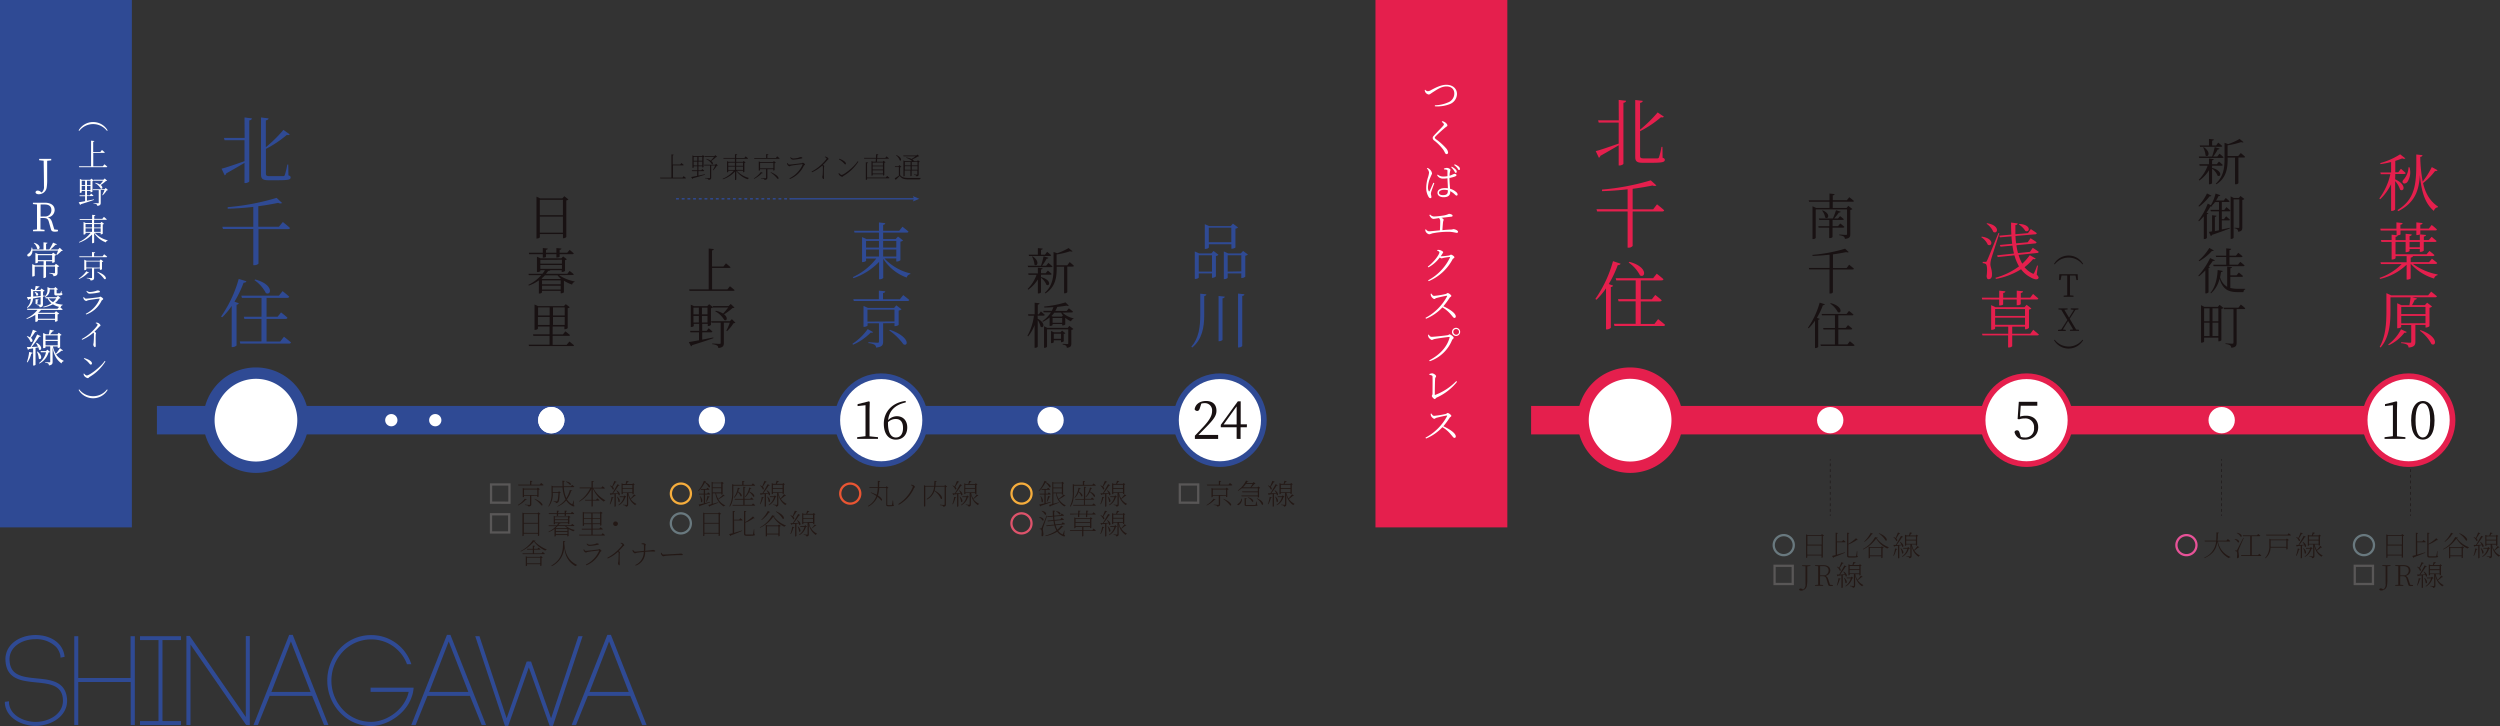<svg xmlns="http://www.w3.org/2000/svg" viewBox="0 0 878.39 255.14"><rect x="0" y="0" width="878.39" height="255.14" fill="#333333" stroke="none"/><defs><style>.cls-1{fill:#2f4a94;}.cls-10,.cls-11,.cls-12,.cls-13,.cls-14,.cls-15,.cls-16,.cls-17,.cls-2,.cls-3,.cls-6,.cls-8,.cls-9{fill:none;}.cls-15,.cls-16,.cls-19,.cls-2,.cls-3{stroke:#2f4a94;}.cls-2{stroke-width:0.75px;}.cls-13,.cls-14,.cls-15,.cls-16,.cls-17,.cls-19,.cls-20,.cls-3{stroke-miterlimit:10;}.cls-17,.cls-3{stroke-width:10px;}.cls-19,.cls-20,.cls-4{fill:#fff;}.cls-5{fill:#181112;}.cls-6{stroke:#595757;}.cls-10,.cls-11,.cls-12,.cls-6,.cls-8,.cls-9{stroke-width:0.8px;}.cls-7{fill:#231815;}.cls-8{stroke:#f6ad3c;}.cls-9{stroke:#69797f;}.cls-10{stroke:#ea5532;}.cls-11{stroke:#de536b;}.cls-12{stroke:#e85298;}.cls-13,.cls-14{stroke:#181112;stroke-width:0.2px;}.cls-14{stroke-dasharray:1 1;}.cls-15,.cls-16{stroke-width:0.5px;}.cls-16{stroke-dasharray:1;}.cls-17,.cls-20{stroke:#e51f4d;}.cls-18{fill:#e51f4d;}.cls-19,.cls-20{stroke-width:2px;}</style></defs><g id="レイヤー_2" data-name="レイヤー 2"><g id="レイヤー_1-2" data-name="レイヤー 1"><path class="cls-1" d="M21.59,230.27A6.85,6.85,0,0,0,19.93,227a10.28,10.28,0,0,0-7.62-2.79c-2.88,0-6.15,1.09-8,3.49A6.42,6.42,0,0,0,3,232.32c.78,10.68,17.91,2.31,20,12.07,1.4,6.45-4.75,10.28-10.54,10.28-4.45,0-9.85-2.52-10.37-7.45l0-.3.7-.09,0,.31c.48,4.57,5.58,6.88,9.72,6.88,5.32,0,11.07-3.44,9.81-9.5-2-9.06-19.18-.78-20-12.16a7.16,7.16,0,0,1,1.43-5.1c4.45-5.75,17-5,18.48,2.88l.05.35-.66.13Z"/><path class="cls-1" d="M27.12,238.59H46.25V223.91H47v30.46h-.7V239.25H27.12v15.12h-.65V223.91h.65Z"/><path class="cls-1" d="M63.21,224.52h-6.5v29.2h6.5v.65H49.57v-.65h6.49v-29.2H49.57v-.61H63.21Z"/><path class="cls-1" d="M65.87,254.37V223.82l.61,0,20.26,29.29V223.86h.65v30.51H86.7L66.56,225.26v29.11Z"/><path class="cls-1" d="M109.92,244.13H94.5l-4.14,10.24h-.74l12.24-30.94h.74l12.25,30.94h-.74Zm-15.12-.65h14.86l-7.45-19.14Z"/><path class="cls-1" d="M143.26,233a13.72,13.72,0,0,0-12.94-8.72,14,14,0,0,0-10.11,4.4,15.28,15.28,0,0,0,0,20.92,13.81,13.81,0,0,0,10.11,4.4c6.1,0,12.6-4.84,13.73-11.29H130.58V242h14.34a11,11,0,0,1-.74,3.05c-2,5.58-8.41,9.67-13.86,9.67a14.59,14.59,0,0,1-10.59-4.62,15.88,15.88,0,0,1-4.36-11,16,16,0,0,1,4.36-11,14.59,14.59,0,0,1,10.59-4.58A14.36,14.36,0,0,1,144,233Z"/><path class="cls-1" d="M165.36,244.13H149.93l-4.14,10.24h-.74l12.25-30.94H158l12.24,30.94h-.74Zm-15.12-.65H165.1l-7.45-19.14Z"/><path class="cls-1" d="M185.8,233.37l-7.5,21.3h-.61L167.5,223.91h.69L178,253.54l7.32-20.74h1l7.32,20.74,9.85-29.63h.69L194,254.67h-.61Z"/><path class="cls-1" d="M221.71,244.13H206.28l-4.14,10.24h-.74l12.25-30.94h.74l12.24,30.94h-.74Zm-15.12-.65h14.86L214,224.34Z"/><path class="cls-2" d="M21.59,230.27A6.85,6.85,0,0,0,19.93,227a10.28,10.28,0,0,0-7.62-2.79c-2.88,0-6.15,1.09-8,3.49A6.42,6.42,0,0,0,3,232.32c.78,10.68,17.91,2.31,20,12.07,1.4,6.45-4.75,10.28-10.54,10.28-4.45,0-9.85-2.52-10.37-7.45l0-.3.7-.09,0,.31c.48,4.57,5.58,6.88,9.72,6.88,5.32,0,11.07-3.44,9.81-9.5-2-9.06-19.18-.78-20-12.16a7.16,7.16,0,0,1,1.43-5.1c4.45-5.75,17-5,18.48,2.88l.05.35-.66.13Z"/><path class="cls-2" d="M27.12,238.59H46.25V223.91H47v30.46h-.7V239.25H27.12v15.12h-.65V223.91h.65Z"/><path class="cls-2" d="M63.21,224.52h-6.5v29.2h6.5v.65H49.57v-.65h6.49v-29.2H49.57v-.61H63.21Z"/><path class="cls-2" d="M65.87,254.37V223.82l.61,0,20.26,29.29V223.86h.65v30.51H86.7L66.56,225.26v29.11Z"/><path class="cls-2" d="M109.92,244.13H94.5l-4.14,10.24h-.74l12.24-30.94h.74l12.25,30.94h-.74Zm-15.12-.65h14.86l-7.45-19.14Z"/><path class="cls-2" d="M143.26,233a13.72,13.72,0,0,0-12.94-8.72,14,14,0,0,0-10.11,4.4,15.28,15.28,0,0,0,0,20.92,13.81,13.81,0,0,0,10.11,4.4c6.1,0,12.6-4.84,13.73-11.29H130.58V242h14.34a11,11,0,0,1-.74,3.05c-2,5.58-8.41,9.67-13.86,9.67a14.59,14.59,0,0,1-10.59-4.62,15.88,15.88,0,0,1-4.36-11,16,16,0,0,1,4.36-11,14.59,14.59,0,0,1,10.59-4.58A14.36,14.36,0,0,1,144,233Z"/><path class="cls-2" d="M165.36,244.13H149.93l-4.14,10.24h-.74l12.25-30.94H158l12.24,30.94h-.74Zm-15.12-.65H165.1l-7.45-19.14Z"/><path class="cls-2" d="M185.8,233.37l-7.5,21.3h-.61L167.5,223.91h.69L178,253.54l7.32-20.74h1l7.32,20.74,9.85-29.63h.69L194,254.67h-.61Z"/><path class="cls-2" d="M221.71,244.13H206.28l-4.14,10.24h-.74l12.25-30.94h.74l12.24,30.94h-.74Zm-15.12-.65h14.86L214,224.34Z"/><line class="cls-3" x1="55.14" y1="147.63" x2="428.62" y2="147.63"/><path class="cls-4" d="M89.93,164.16a16.53,16.53,0,1,1,16.53-16.53A16.54,16.54,0,0,1,89.93,164.16Z"/><path class="cls-1" d="M89.93,133.1A14.53,14.53,0,1,1,75.4,147.63,14.55,14.55,0,0,1,89.93,133.1m0-4a18.53,18.53,0,1,0,18.53,18.53A18.53,18.53,0,0,0,89.93,129.1Z"/><circle class="cls-4" cx="250.12" cy="147.63" r="4.63"/><circle class="cls-4" cx="193.7" cy="147.63" r="4.63"/><circle class="cls-4" cx="369.12" cy="147.63" r="4.63"/><path class="cls-5" d="M199.73,70.08a1.46,1.46,0,0,1-.75.33V83.26a1.46,1.46,0,0,1-1,.45h-.18V82.25h-8.12v1.08c0,.17-.42.47-1,.47h-.19V69.09l1.26.61h7.84l.68-.77Zm-10.06.12v5.41h8.12V70.2Zm8.12,11.54V76.11h-8.12v5.63Z"/><path class="cls-5" d="M196.45,96.68a14.43,14.43,0,0,0,5.44,2.2l0,.19a1.16,1.16,0,0,0-.87.94,13.85,13.85,0,0,1-2.88-1.38v4.05c0,.12-.59.38-.94.38H197v-.87h-6.57v.54a1,1,0,0,1-.92.4h-.18V98.51a13.63,13.63,0,0,1-3.52,1.83l-.16-.26a14.26,14.26,0,0,0,4.52-3.4h-4.36l-.14-.49h4.92a12.25,12.25,0,0,0,.87-1.25h-1.62v.31c0,.11-.49.35-1,.35h-.18V90.2l1.24.56h7.34l.61-.67,1.32,1a1.13,1.13,0,0,1-.64.3v3.78c0,.11-.58.39-1,.39h-.18v-.63h-4c-.07.17-.28.26-.73.26a11.57,11.57,0,0,1-.8,1h7.53l.78-1s.93.68,1.48,1.18c-.05.19-.19.26-.45.26Zm-10.54-7.37-.11-.5h4.92V87.15l1.72.17c0,.25-.17.42-.61.47v1h3.66V87.15l1.76.17c0,.25-.19.42-.63.47v1h2.69l.84-1s.9.72,1.44,1.24c0,.19-.19.28-.45.28h-4.52v.87c0,.09-.38.28-.94.3h-.19V89.31h-3.66v.94c0,.12-.48.28-.94.28h-.17V89.31Zm3.94,2v1.33h7.59V91.26Zm0,3.16h7.59V93.11h-7.59Zm1.62,2.26a11.8,11.8,0,0,1-1.21,1.12l.39.17h6.25l.13-.12a7.38,7.38,0,0,1-1.14-1.17Zm5.54,1.8h-6.57v1.34H197Zm0,3.2v-1.34h-6.57v1.34Z"/><path class="cls-5" d="M200.06,120s1,.77,1.64,1.34c-.06.18-.21.26-.47.26H185.87l-.14-.5h7.36V118h-5.68l-.14-.52h5.82v-2.75H189v.76c0,.13-.47.4-1,.4h-.19V107l1.25.56h9.08l.65-.7,1.41,1.08a1.27,1.27,0,0,1-.73.35v7a1.56,1.56,0,0,1-1,.39h-.17v-.94h-4.12v2.75h3.61l.87-1.08s1,.79,1.62,1.32c-.05.2-.21.28-.45.28h-5.65v3.16h4.9Zm-11-12v2.83h4.06V108Zm4.06,6.17v-2.82H189v2.82Zm1.18-6.17v2.83h4.12V108Zm4.12,6.17v-2.82h-4.12v2.82Z"/><path class="cls-5" d="M256.47,100.57s1,.78,1.64,1.35c-.05.2-.19.28-.45.28H242.27l-.14-.52H249V87.32l1.81.19c-.05.25-.19.42-.63.49v5.65h4l.9-1.13s1,.8,1.61,1.36c-.05.19-.19.27-.44.27H250.2v7.53h5.37Z"/><path class="cls-5" d="M250.65,118.82c-1.72.63-4.11,1.43-7.44,2.44a.62.62,0,0,1-.4.42l-.8-1.5c.75-.11,2-.33,3.59-.63v-2.79h-3l-.14-.5h3.19V113.8h-1.9v.73c0,.11-.42.37-.87.37h-.17v-7.84l1.13.5h4.67l.64-.68,1.4,1.06a1.38,1.38,0,0,1-.75.37v5.84a1.37,1.37,0,0,1-.94.42h-.18v-.77h-1.95v2.46h1.53l.74-.93s.8.65,1.3,1.15c0,.19-.21.28-.43.28h-3.14v2.58l3.9-.78Zm-7-10.73v2.35h1.9v-2.35Zm1.9,5.2V111h-1.9v2.33Zm1.08-5.2v2.35h1.95v-2.35Zm1.95,5.2V111h-1.95v2.33Zm9.81.09a1.06,1.06,0,0,1-.66.19,13.93,13.93,0,0,1-2.3,2.79l-.23-.16a19,19,0,0,0,1.22-2.84h-2.09v7.17c0,.92-.24,1.58-1.95,1.76a1.14,1.14,0,0,0-.38-.86,4,4,0,0,0-1.74-.49v-.26s2.07.14,2.49.14.47-.08.47-.35v-7.11H250l-.16-.5h6.59l.72-.73Zm-7.82-5.33-.16-.52H256l.75-.73,1.32,1.27c-.12.12-.33.15-.71.17a19.67,19.67,0,0,1-2.95,2.2c1.47,1.16,1,2.49.06,2a7.92,7.92,0,0,0-3.18-3.07l.16-.19a7.58,7.58,0,0,1,2.61,1,26.87,26.87,0,0,0,1.8-2.14Z"/><path class="cls-1" d="M310.75,90.79a18.17,18.17,0,0,0,9.11,5.28l0,.23a1.68,1.68,0,0,0-1.29,1.22,16.26,16.26,0,0,1-8.24-6.62v6.69c0,.2-.61.54-1.17.54h-.29V92a22.43,22.43,0,0,1-9,5.73l-.2-.37a22,22,0,0,0,8.21-6.52H304.3v.79c0,.13-.63.45-1.2.45h-.21V83.3l1.54.71h4.4V81.73h-8.58l-.17-.64h8.75V78.15l2.23.27c-.07.3-.24.52-.77.6v2.07h5.65l1.15-1.43s1.29,1,2.12,1.72a.57.57,0,0,1-.61.35h-8.31V84h4.41l.82-.89,1.77,1.38a1.68,1.68,0,0,1-.92.41v6.51a2,2,0,0,1-1.24.48h-.22V90.79Zm-6.45-6.14V87h4.53V84.65Zm0,5.49h4.53V87.67H304.3Zm6-5.49V87h4.62V84.65Zm4.62,5.49V87.67h-4.62v2.47Z"/><path class="cls-1" d="M306.76,116.68c-.17.22-.34.28-.82.17a19.7,19.7,0,0,1-6.21,4.27l-.24-.3a20.59,20.59,0,0,0,5.38-5.19Zm10.59-13s1.31,1,2.14,1.72a.57.57,0,0,1-.61.35H300l-.2-.63h9v-3l2.25.24c-.05.31-.26.53-.79.59v2.2h5.91Zm-7.06,9.9v6.45c0,1.13-.32,1.89-2.48,2.09a1.26,1.26,0,0,0-.52-1,5.27,5.27,0,0,0-2.16-.55v-.35s2.62.2,3.14.2.56-.13.56-.44v-6.4h-4v.78c0,.13-.63.48-1.22.48h-.21v-7.34l1.56.69h9.18l.78-.91,1.83,1.39a1.91,1.91,0,0,1-1,.44v5c0,.16-.74.48-1.24.48h-.22v-1.06Zm4-.64v-4.14h-9.5V113Zm-1.65,2.92c7.1,2.44,6.58,6,4.79,5.12a21.08,21.08,0,0,0-5-4.9Z"/><path class="cls-5" d="M365.77,97.36c3.84,1,3.07,3.45,1.9,2.7a5.65,5.65,0,0,0-1.91-2.44v5.09c0,.14-.47.4-.87.4h-.23V98.18a12.42,12.42,0,0,1-3.4,3.61l-.19-.27a13.32,13.32,0,0,0,3.12-4.94H361.4l-.14-.53h3.4v-2l1.65.19c0,.23-.17.39-.55.44v1.32h1.63l.77-.94s.84.68,1.34,1.19c-.05.19-.21.28-.45.28h-3.29v.78Zm-4.54-3.5-.14-.49h4.67a27.62,27.62,0,0,0,.9-3.31l1.71.5c-.07.21-.28.34-.64.34a17.54,17.54,0,0,1-1.59,2.47h1.43l.78-1s.89.71,1.43,1.24c0,.17-.21.26-.45.26Zm.19-4.39h3.24v-2.3l1.71.17c0,.23-.18.38-.6.45v1.68h1.4l.75-1s.87.7,1.41,1.2c-.05.2-.21.28-.45.28h-7.32Zm1.41.61c2.7,1.76,1.53,3.81.63,2.89a7.31,7.31,0,0,0-.84-2.79Zm13,2s.94.75,1.49,1.31c0,.19-.2.28-.43.28H375v9a1.12,1.12,0,0,1-.94.38h-.19V93.72h-2.6v.52c0,3.14-.4,6.59-3.94,8.85l-.24-.22c2.65-2.36,3.08-5.35,3.08-8.63V88.53l1.29.45a21.17,21.17,0,0,0,4-1.83l1.37,1.13c-.15.16-.43.16-.85,0a27.57,27.57,0,0,1-4.74,1.13V93.2H375Z"/><path class="cls-5" d="M364.61,112c3,1.57,2,3.61,1,2.77a6.75,6.75,0,0,0-1-2.32v9.34c0,.18-.47.42-.88.42h-.22v-8a14.29,14.29,0,0,1-2.28,4L361,118a19.81,19.81,0,0,0,2.28-7.06h-1.95l-.12-.52h2.32v-4.06l1.72.19c-.05.27-.19.42-.62.49v3.38H365l.73-1s.84.7,1.35,1.21c-.06.19-.2.27-.44.27h-2.07Zm8.71-2.16a7.94,7.94,0,0,0,3.87,2v.19a1.15,1.15,0,0,0-.86.89,7.36,7.36,0,0,1-1.93-1.18l-.12,0v2.25c0,.12-.56.35-.91.35h-.17v-.49h-3.37v.37a1.3,1.3,0,0,1-.88.31h-.16v-3a11.49,11.49,0,0,1-2.37,1.54l-.16-.26a10.08,10.08,0,0,0,3-3.07H366.7l-.14-.52h3a9.38,9.38,0,0,0,.56-1.31c-1.06.09-2.14.14-3.19.14l-.07-.35a37.29,37.29,0,0,0,7.51-1.46l1.17,1.15c-.16.14-.47.12-.85,0-.89.16-2,.32-3.21.44a10.52,10.52,0,0,1-.7,1.43h4l.77-.94s.89.67,1.45,1.18c0,.19-.21.28-.45.28Zm2.39,4.65,1.44,1.1a1.28,1.28,0,0,1-.73.31v4.8c0,.83-.17,1.35-1.59,1.51a1.05,1.05,0,0,0-.29-.75,2.45,2.45,0,0,0-1.17-.38v-.28s1.31.09,1.62.09.35-.09.35-.3v-4.88h-7.46v6.12c0,.12-.45.38-.9.38h-.16v-7.58l1.17.56h7.18Zm-1.94,5.37c0,.12-.49.38-.83.38h-.14v-.69h-2.55v.69c0,.09-.42.32-.82.32h-.14v-4.29l1,.47h2.34l.54-.58,1.16.93a1.08,1.08,0,0,1-.59.26Zm-3.33-10a8.4,8.4,0,0,1-1,1.17l.47.21h3.16l.4-.41a5.47,5.47,0,0,1-.65-1Zm2.76,3.55v-1.67h-3.37v1.67Zm-.4,5.63v-1.77h-2.55v1.77Z"/><path class="cls-1" d="M426.38,88.18l1.74,1.33a1.51,1.51,0,0,1-.91.43v7.19a2,2,0,0,1-1.2.48h-.17V96.07h-4.65v1.46c0,.13-.58.48-1.15.48h-.24V88.35l1.5.68h4.32Zm-.54,7.25V89.68h-4.65v5.75ZM424.72,87c0,.13-.58.46-1.19.46h-.22V78.76l1.52.68h7.59l.78-.87L435,79.92a1.64,1.64,0,0,1-.92.43v6.56c0,.16-.74.48-1.2.48h-.22V85.83h-7.91Zm0-7v5.1h7.91v-5.1Zm13.75,9.42a1.68,1.68,0,0,1-.93.43v7.35a1.84,1.84,0,0,1-1.18.47h-.22V96.07h-4.79v1.52c0,.15-.57.48-1.16.48H430V88.35l1.51.68h4.46l.79-.85Zm-2.33,5.92V89.68h-4.79v5.75Z"/><path class="cls-1" d="M423.87,103.41c-.06.3-.21.52-.76.61v6.71c0,4.23-.74,8.59-4.23,11.37l-.3-.26c2.61-2.94,3.14-7,3.14-11.11v-7.54Zm6.45.81c0,.3-.21.52-.78.61v14.55c0,.18-.59.5-1.13.5h-.26V104Zm6.91-.83c-.06.3-.22.52-.76.61v17.52c0,.19-.61.56-1.16.56H435V103.15Z"/><path class="cls-1" d="M85.91,41.27l2.61.32c-.08.34-.26.6-.94.71V63.69c0,.23-.73.63-1.33.63h-.34V57.23c-1.6.94-3.74,2.2-6.44,3.71a.85.85,0,0,1-.52.66l-1.1-2.33c1.39-.32,4.63-1.44,8.06-2.64V49.25h-7l-.23-.78h7.27ZM101.34,61.6c.6.21.78.41.78.73,0,.86-1,1-5,1H94.43c-2.12,0-2.72-.49-2.72-2.06v-20l2.64.32c0,.31-.31.6-.94.71v9.41a46.24,46.24,0,0,0,6.17-6.07l2.23,1.57a.83.83,0,0,1-1,.16,38,38,0,0,1-7.38,4.94V61c0,.65.21.89,1.31.89h2.43c1.15,0,2,0,2.38,0a.58.58,0,0,0,.5-.34,25,25,0,0,0,.89-3.72h.34Z"/><path class="cls-1" d="M99.38,78s1.54,1.21,2.51,2.1c-.06.28-.32.41-.71.41H90.82V92.58c0,.16-.62.6-1.49.6H89V80.47H78.35l-.24-.78H89v-7c-2.92.34-6,.57-9,.65l0-.55a83.9,83.9,0,0,0,17.19-3.27l1.93,1.81a1.44,1.44,0,0,1-1.36-.06c-2,.42-4.37.84-7,1.18v7.22H98Z"/><path class="cls-1" d="M86.59,98.83c-.13.31-.47.52-1,.5A39.48,39.48,0,0,1,82.38,106l1.54.57a.89.89,0,0,1-.81.47v14.34a2,2,0,0,1-1.39.57h-.31V107.49a24.79,24.79,0,0,1-3.35,4l-.39-.26A43.44,43.44,0,0,0,83.87,98Zm13.18,19.48s1.54,1.18,2.46,2c-.08.29-.32.42-.68.42H84.44l-.21-.78h7.64v-7.9h-6l-.2-.76h6.22v-6.64H85l-.21-.76H98l1.28-1.6s1.44,1.13,2.35,1.94c-.07.29-.34.42-.7.42H93.65v6.64h3.89l1.21-1.52s1.41,1.07,2.25,1.86c-.06.29-.32.42-.68.42H93.65V120h4.81ZM89.67,98.2c6.62,1.75,5.7,5.83,3.74,4.76a12.51,12.51,0,0,0-4-4.53Z"/><path class="cls-5" d="M731.91,92.72l-.22.19a6.16,6.16,0,0,0-9.76,0l-.22-.19a5.9,5.9,0,0,1,10.2,0Z"/><path class="cls-5" d="M727.29,96.82c0,1,0,2.1,0,3.19v.6c0,1,0,2.11,0,3.16l1.25.12v.39h-3.47v-.39l1.26-.12c0-1,0-2.1,0-3.16V100c0-1.07,0-2.15,0-3.19h-2L724,98.41h-.54l.09-2.07H730l.1,2.07h-.54l-.3-1.59Z"/><path class="cls-5" d="M730.48,115.87v.39H727.3v-.39l1.12-.11-1.78-3-1.83,3,1,.14v.39h-2.7v-.39l1.12-.14,2.14-3.34-2.12-3.57-1-.12v-.38h3.21v.38l-1.14.12,1.66,2.77,1.68-2.75-1.09-.14v-.38h2.71v.38l-1.07.14-2,3.13,2.25,3.79Z"/><path class="cls-5" d="M731.91,119.54a5.9,5.9,0,0,1-10.2,0l.22-.19a6.15,6.15,0,0,0,9.76,0Z"/><circle class="cls-4" cx="193.7" cy="147.63" r="4.63"/><path class="cls-6" d="M172.54,176.62l0-6.39H179v6.4Z"/><path class="cls-7" d="M185.12,175.54c-.08.09-.16.12-.38.06a9.07,9.07,0,0,1-2.71,2l-.11-.14a9.27,9.27,0,0,0,2.51-2.26Zm5-5.85s.53.41.87.71c0,.11-.13.16-.27.16h-8.59l-.09-.29h4.21v-1.35l.81.09c0,.14-.13.24-.38.27v1h3Zm-3.44,4.51v3c0,.4-.12.69-1,.78a.45.45,0,0,0-.25-.33,3,3,0,0,0-1-.19v-.16s1.26.09,1.5.09.29-.06.29-.21v-3h-2.11v.38s-.19.16-.38.16h-.06v-3.29l.49.24h4.52l.3-.33.7.54a.94.94,0,0,1-.46.2v2.4c0,.06-.23.18-.38.18h-.06v-.48Zm2.11-.29V172h-4.67v1.91Zm-.89,1.34c3.08,1.33,3,2.64,2.33,2.32a10.53,10.53,0,0,0-2.43-2.22Z"/><path class="cls-7" d="M201.57,177.39c.29.26.3.34.25.43-.13.25-.63.06-1.12-.25a4.68,4.68,0,0,1-1.75-1.73,7.87,7.87,0,0,1-3,2.13l-.09-.14a7.91,7.91,0,0,0,2.85-2.36,11.52,11.52,0,0,1-1.06-4.24h-3.46v1.68h1.94l.28-.31.63.5a.53.53,0,0,1-.39.13c-.06,1.94-.22,2.94-.54,3.25a1.1,1.1,0,0,1-.79.29.41.41,0,0,0-.14-.34,2.07,2.07,0,0,0-.67-.17v-.18c.3,0,.82.08,1,.08s.24,0,.31-.1.33-1.13.39-2.86h-2A7,7,0,0,1,192.8,178l-.15-.13a8,8,0,0,0,1.14-4.82v-2.44l.54.28h3.34c0-.63-.07-1.29-.06-2l.81.09c0,.13-.11.25-.35.28,0,.54,0,1.07,0,1.6h2.54l.41-.51s.47.38.76.65c0,.11-.12.16-.26.16h-3.43a11.06,11.06,0,0,0,.89,3.86,9.12,9.12,0,0,0,1.25-2.87l.84.23c0,.14-.13.18-.41.17a9.25,9.25,0,0,1-1.47,2.88,4.21,4.21,0,0,0,1.64,1.63c.2.13.27.13.35-.08a8.85,8.85,0,0,0,.35-1.09l.14,0Zm-2.66-8.22c2,.31,1.85,1.41,1.31,1.17a3.66,3.66,0,0,0-1.4-1.05Z"/><path class="cls-7" d="M208.5,171.6a10.25,10.25,0,0,0,4.18,4.18l0,.1a.57.57,0,0,0-.5.37,10.45,10.45,0,0,1-3.9-4.65v4h1.15l.43-.52s.47.38.78.66c0,.11-.12.16-.26.16h-2.1v1.9c0,.09-.19.21-.35.2h-.09v-2.1h-2.22l-.08-.3h2.3v-3.87a10.78,10.78,0,0,1-4.26,4.53l-.12-.15a11.4,11.4,0,0,0,3.91-4.54h-3.67l-.09-.3h4.23V169l.8.09c0,.14-.11.24-.37.28v2h3l.44-.54s.5.38.81.68c0,.11-.12.16-.26.16Z"/><path class="cls-7" d="M216.63,169.29a.35.35,0,0,1-.37.18,16,16,0,0,1-1,1.58c.65.56.36,1.15,0,.89a2.81,2.81,0,0,0-1-1.27l.11-.09a2.69,2.69,0,0,1,.7.34c.25-.53.56-1.28.81-1.94Zm-2.4,7.84a11.76,11.76,0,0,0,.64-2.54l.75.2c0,.12-.14.2-.35.2a8.23,8.23,0,0,1-.87,2.22Zm2.47-4.84c1.55,1,1.11,2.08.65,1.68a2.53,2.53,0,0,0-.15-.53l-.85.13v4.3s-.17.17-.38.17h-.06v-4.41l-1.14.13a.33.33,0,0,1-.24.2l-.26-.62.84,0c.61-1,1.36-2.26,1.83-3.21l.76.36a.38.38,0,0,1-.4.14,25.12,25.12,0,0,1-1.9,2.7c.5,0,1.1,0,1.71-.07a5.66,5.66,0,0,0-.54-.89Zm.2,2.21c1.35,1.17.85,2.26.4,1.81a4.8,4.8,0,0,0-.53-1.76Zm3.18.1c-.08.09-.18.11-.4.12a4.66,4.66,0,0,1-2.31,2.86l-.1-.16a4.76,4.76,0,0,0,1.91-2.73h-1.4l-.08-.3h1.46l.33-.31Zm3.29-.4a.32.32,0,0,1-.38.07,11.92,11.92,0,0,1-1.4,1.08,5.13,5.13,0,0,0,2,1.69v.12a.5.5,0,0,0-.4.37,5.6,5.6,0,0,1-2.48-4v3.68c0,.41-.09.74-.81.84a.52.52,0,0,0-.19-.38,2.29,2.29,0,0,0-.81-.2v-.16s1,.08,1.16.08.22,0,.22-.19v-4h-1.45v.29c0,.05-.15.16-.38.16h-.06V169.8l.55.26h.87c.1-.33.22-.78.3-1.08l.81.18c0,.13-.15.21-.36.21-.12.21-.29.46-.44.69h2.08l.24-.3.59.47a.49.49,0,0,1-.36.15v3.1a.49.49,0,0,1-.38.17h-.06v-.41h-1.42a5.59,5.59,0,0,0,.74,1.95,12.17,12.17,0,0,0,1.23-1.49ZM222.18,173V171.8h-3.4V173Zm-3.4-2.6v1.14h3.4v-1.14Z"/><path class="cls-6" d="M172.52,187.08v-6.39h6.4v6.4Z"/><path class="cls-7" d="M189.89,180.54a.86.86,0,0,1-.44.2l0,7.39a.53.53,0,0,1-.38.2H189v-.81h-5v.66c0,.07-.14.18-.34.18h-.09v-8.28l.49.26h4.8l.29-.34Zm-.89,6.69V184h-4.95v3.21Zm-4.95-6.6v3.08H189v-3.08Z"/><path class="cls-7" d="M198.85,184.83a8,8,0,0,0,3.07,1.37v.11a.47.47,0,0,0-.39.37,9,9,0,0,1-1.75-.83v2.43c0,.06-.24.18-.39.18h-.06V188h-4.06v.34s-.16.18-.38.18h-.06v-2.69a8.17,8.17,0,0,1-2,1.12l-.11-.16a8.54,8.54,0,0,0,2.68-1.93h-2.59l-.08-.29h2.92a8.33,8.33,0,0,0,.54-.71H195v.23s-.19.14-.37.14h-.07v-3l.49.25h4.47l.28-.31.64.49a.75.75,0,0,1-.39.18V184c0,.07-.23.18-.38.18h-.06v-.35H197c0,.07-.17.09-.37.09-.16.2-.32.41-.5.61h4.51l.41-.47s.46.35.76.61c0,.11-.12.16-.26.16Zm-6-4.22-.06-.3h2.86v-.9l.81.08c0,.14-.11.24-.36.27v.56h2.31v-.91l.81.08c0,.14-.11.24-.36.27v.56h1.7l.43-.51s.48.37.77.65c0,.11-.12.16-.26.16h-2.64v.51s-.14.14-.37.15h-.08v-.66H196.1v.56c0,.05-.21.12-.38.12h-.07v-.68Zm2.1,2.91h4.6v-.76H195Zm0-1.83v.78h4.61v-.78Zm1,3.13a8.63,8.63,0,0,1-.69.65l.15.07h3.91l0,0a4.37,4.37,0,0,1-.77-.7Zm3.42,2.85v-.76h-4.07v.76Zm0-1.82h-4.07v.77h4.07Z"/><path class="cls-7" d="M211.76,187.34s.49.38.8.67c0,.09-.12.15-.27.15l-8.73,0-.09-.29h4.32v-1.79h-3.34l-.08-.3h3.42v-1.6h-2.58v.46s-.18.16-.37.16h-.08l0-5,.49.27h5.51l.3-.33.68.52a.86.86,0,0,1-.44.2v4.05c0,.07-.23.19-.38.19h-.06v-.54h-2.63v1.6h2.34l.43-.53s.49.38.8.68c0,.1-.12.16-.26.15h-3.31v1.8h3.09Zm-4-3.47v-1.6h-2.59v1.6Zm-2.58-3.52V182h2.59v-1.62Zm5.65,3.52v-1.6h-2.63v1.6Zm-2.62-3.51V182h2.63v-1.62Z"/><path class="cls-7" d="M216.27,184.83a.85.85,0,0,1-.84-.86.85.85,0,0,1,1.69,0A.85.85,0,0,1,216.27,184.83Z"/><path class="cls-7" d="M188.17,190c0,.11-.15.15-.37.17a12.06,12.06,0,0,0,4.28,2.87l0,.14a.52.52,0,0,0-.47.29,10.39,10.39,0,0,1-4-3.18,14.53,14.53,0,0,1-4.62,3.51l-.08-.16a11.6,11.6,0,0,0,4.32-3.84Zm2.52,3.91s.45.36.74.63c0,.11-.11.16-.25.16h-7.52l-.09-.29h3.64v-1.28h-2l-.08-.3h2.07v-1.15l.81.11c0,.13-.13.23-.37.26v.78h1.19l.38-.42s.41.31.68.56c0,.11-.12.16-.25.16h-2v1.28h2.63Zm-.66,1.43.68.52a.86.86,0,0,1-.44.2v2.62c0,.06-.23.18-.38.18h-.06v-.62h-4.66v.51c0,.05-.19.16-.36.16h-.08v-3.49l.49.25h4.52Zm-.21,2.6v-2h-4.67v2Z"/><path class="cls-7" d="M198.6,190.19c0,.14-.1.25-.35.28.21,3.61,1.08,6.32,4.55,8.05l0,.11c-.26,0-.46.05-.56.31-2.76-1.54-3.72-3.87-4-6.76a7.6,7.6,0,0,1-4.39,6.74l-.14-.18c4.1-2.4,4.11-5.64,4.12-8.65Z"/><path class="cls-7" d="M205,193.09l.21-.1c.18.32.33.56.59.56.58,0,3.64-.39,4.31-.47.25,0,.31-.17.46-.17s.76.45.76.63-.35.26-.44.44a9.1,9.1,0,0,1-4.89,4.64l-.15-.25a9.48,9.48,0,0,0,4.63-4.8c0-.12,0-.18-.12-.16-.92.1-3.16.39-3.87.51-.3.06-.44.23-.65.23a1.27,1.27,0,0,1-.68-.54A2.28,2.28,0,0,1,205,193.09Zm4.89-1.64a17.06,17.06,0,0,1-2.79.36c-.45,0-.72-.24-1-.69l.17-.15a1.45,1.45,0,0,0,.91.44,7.42,7.42,0,0,0,1.57-.2c.63-.13.75-.3,1-.3s.64.11.64.29S210.22,191.39,209.9,191.45Z"/><path class="cls-7" d="M218.09,190.7a1.69,1.69,0,0,1,.55.12c.32.12.7.51.7.73s-.15.13-.43.44-.85,1-1.54,1.63c.24.16.46.32.46.44s-.08.23-.09.46c-.07,1.5,0,3.07,0,3.7,0,.35,0,.39-.2.39s-.39-.46-.38-.72.08-.36.12-.68c.06-.57.12-2.46.08-2.9a.63.63,0,0,0-.2-.46,14,14,0,0,1-3.63,2.39l-.14-.26a16,16,0,0,0,5-4.11,1.24,1.24,0,0,0,.27-.48c0-.15-.12-.26-.6-.5Z"/><path class="cls-7" d="M225.36,191a2.88,2.88,0,0,1,.64-.14c.39,0,.92.29.92.48s-.17.18-.18.59,0,1.12-.05,1.6c2.62-.23,2.57-.3,2.74-.3s.78.14.78.35-.1.21-.24.21a31.39,31.39,0,0,0-3.29.1,4.9,4.9,0,0,1-3.33,4.85l-.16-.22a4.94,4.94,0,0,0,3-4.59c-.78.06-1.87.19-2.43.28-.33.06-.44.2-.66.21s-.64-.44-.73-.61a1.36,1.36,0,0,1-.13-.56l.19-.07c.18.29.4.67.72.66s2.23-.2,3.07-.27a16,16,0,0,0,0-2.12c0-.23-.5-.23-.83-.24Z"/><path class="cls-7" d="M232.4,194.19c.18.32.33.65.7.65.82,0,4.52-.23,4.92-.25.67,0,.88-.09,1.14-.09s.72.11.72.32,0,.23-.35.23l-1.25,0c-.58,0-3.62.15-4.36.24-.51.06-.61.17-.87.17s-.64-.43-.76-.71a2.66,2.66,0,0,1-.11-.47Z"/><path class="cls-8" d="M235.72,173.42a3.52,3.52,0,1,1,3.51,3.53A3.53,3.53,0,0,1,235.72,173.42Z"/><path class="cls-7" d="M248.08,169.21c0,.1-.11.16-.34.17,2.36,1.12,1.77,2.14,1.29,1.81a5.41,5.41,0,0,0-1.39-1.66,10,10,0,0,1-2.23,3l-.15-.11a10.48,10.48,0,0,0,2.06-3.49Zm1.45,7.29c-.82.31-2,.72-3.49,1.21a.35.35,0,0,1-.2.24l-.39-.66c.38-.07,1-.22,1.82-.41v-3.13h-1.67l-.08-.29h1.75V172.1h-1l-.08-.3h2l.38-.45s.41.33.68.59c0,.11-.12.16-.25.16h-1.27v1.36h.74l.37-.47s.43.34.7.6a.23.23,0,0,1-.25.16h-1.56v3l1.78-.44Zm-3.5-2.15c1.2,1.37.7,2.5.26,2a5,5,0,0,0-.41-2Zm2.05,1.91a15.94,15.94,0,0,0,.48-2l.81.25a.31.31,0,0,1-.35.2,9.09,9.09,0,0,1-.77,1.63Zm6.55-2c-.06.06-.16.08-.34,0a10.78,10.78,0,0,1-1.91,1.19,5.39,5.39,0,0,0,2.42,2.11l0,.1a.5.5,0,0,0-.45.32,6.3,6.3,0,0,1-3-4.65h-.92V177l1.92-.53.05.16c-.74.28-1.74.7-3,1.18a.37.37,0,0,1-.19.24l-.33-.65c.26,0,.66-.15,1.16-.29l0-7.82.55.27h2.8l.24-.31.65.52a.58.58,0,0,1-.37.17v3.7a.51.51,0,0,1-.38.17h-.07v-.45h-1.87a7.45,7.45,0,0,0,.74,1.92,12.65,12.65,0,0,0,1.78-1.52ZM250.4,173h3v-1.48h-3Zm0-3.21v1.43h3V169.8Z"/><path class="cls-7" d="M257.66,172.76c0,1.59-.08,3.74-1.24,5.26l-.17-.12a10.18,10.18,0,0,0,1-5.13v-2.71l.54.27h3V169l.81.09c0,.14-.13.24-.36.27v1h2.84l.44-.53s.49.39.8.68c0,.1-.12.15-.26.15h-7.4Zm6.92,4.12s.46.36.76.64c0,.1-.12.15-.26.15l-7.66,0-.09-.29h3.83v-1.8h-3l-.07-.29h3.06V171l.8.1c0,.14-.12.24-.36.28v3.89h2l.41-.5s.46.36.75.64c0,.11-.11.15-.25.15H261.6v1.8h2.57ZM260,171.51c0,.12-.14.2-.36.2a7.15,7.15,0,0,1-.29,1c1.69.93,1.37,2,.86,1.65a3.88,3.88,0,0,0-.93-1.45,5.27,5.27,0,0,1-1.31,2l-.16-.11a7,7,0,0,0,1.41-3.41Zm4,0a.32.32,0,0,1-.36.2,7.65,7.65,0,0,1-.36,1c2.18.92,1.94,2.13,1.37,1.8a5.19,5.19,0,0,0-1.45-1.63,5,5,0,0,1-1.33,1.79l-.15-.13a6.62,6.62,0,0,0,1.53-3.25Z"/><path class="cls-7" d="M269.37,169.26a.35.35,0,0,1-.37.18,17.47,17.47,0,0,1-1,1.59c.64.56.35,1.15,0,.89a2.72,2.72,0,0,0-1-1.27l.11-.09a3.06,3.06,0,0,1,.7.33c.25-.53.55-1.28.8-1.94ZM267,177.1a10.62,10.62,0,0,0,.64-2.53l.75.2c0,.12-.14.2-.34.2a8,8,0,0,1-.88,2.21Zm2.47-4.84c1.55,1,1.12,2.08.65,1.68a2.53,2.53,0,0,0-.15-.53l-.85.13v4.31c0,.05-.17.17-.38.17h-.06V173.6l-1.14.14a.33.33,0,0,1-.24.2l-.26-.62.84,0c.61-1,1.37-2.27,1.84-3.21l.76.35a.38.38,0,0,1-.4.15,29.3,29.3,0,0,1-1.91,2.7l1.71-.08a5.66,5.66,0,0,0-.54-.89Zm.2,2.21c1.35,1.17.85,2.26.4,1.81a4.45,4.45,0,0,0-.53-1.76Zm3.19.11c-.08.09-.18.11-.4.12a4.7,4.7,0,0,1-2.32,2.85l-.1-.16a4.8,4.8,0,0,0,1.92-2.72h-1.4l-.09-.3h1.47l.33-.31Zm3.28-.41c0,.09-.19.14-.38.08a13.17,13.17,0,0,1-1.4,1.07,5.13,5.13,0,0,0,2,1.69v.12a.5.5,0,0,0-.4.37,5.57,5.57,0,0,1-2.48-4v3.68c0,.41-.09.74-.81.84a.52.52,0,0,0-.19-.38,2.47,2.47,0,0,0-.81-.21v-.16s1,.09,1.16.09.22-.05.22-.19v-4h-1.45v.29c0,.05-.15.16-.38.16h-.06v-3.89l.55.26h.87c.1-.33.22-.78.29-1.08l.82.18c0,.13-.15.21-.36.21-.12.21-.29.46-.44.69h2.07l.24-.3.59.47a.49.49,0,0,1-.36.15v3.09s-.19.17-.38.17h-.06v-.41H273.5a5.84,5.84,0,0,0,.74,1.95,12.33,12.33,0,0,0,1.24-1.49Zm-1.19-1.24v-1.16h-3.4v1.16Zm-3.39-2.59v1.14h3.4v-1.15Z"/><path class="cls-9" d="M235.7,183.88a3.52,3.52,0,1,1,3.51,3.53A3.52,3.52,0,0,1,235.7,183.88Z"/><path class="cls-7" d="M253.38,180.54a.86.86,0,0,1-.44.2v7.39a.56.56,0,0,1-.38.19h-.06v-.81h-5v.66c0,.07-.14.19-.34.19h-.09l0-8.28.49.26h4.79l.29-.34Zm-.89,6.69V184h-5v3.2Zm-5-6.6v3.08h5v-3.08Z"/><path class="cls-7" d="M260.15,182.06a9.75,9.75,0,0,1,.8.68c0,.1-.12.14-.25.14h-2.76v4.34l2.81-.84,0,.17c-.93.39-2.2.93-3.93,1.56a.36.36,0,0,1-.19.25l-.44-.7c.29-.06.73-.18,1.26-.32l0-7.84.8.1c0,.14-.11.24-.35.28v2.71h1.78Zm4.88,5.66c.21.07.26.12.26.23s-.33.3-1.88.3h-1.05c-.73,0-.94-.2-.94-.69l0-8.05.8.1c0,.13-.12.24-.36.28v3.55a14.48,14.48,0,0,0,2.71-2l.59.64c-.08.07-.19.08-.36,0a12.81,12.81,0,0,1-2.94,1.58v3.78c0,.26.07.37.53.38h1c.51,0,.85,0,1,0s.16-.05.19-.15a14.45,14.45,0,0,0,.28-1.69H265Z"/><path class="cls-7" d="M272.24,181.28c0,.11-.15.15-.38.17a9.4,9.4,0,0,0,4.26,3.18l0,.14a.59.59,0,0,0-.5.32,8.86,8.86,0,0,1-3.93-3.51,11.47,11.47,0,0,1-4.61,3.85l-.08-.16a9.93,9.93,0,0,0,4.29-4.22Zm-1.66-1.37c-.05.11-.14.15-.37.1a10.65,10.65,0,0,1-2.6,2.73l-.12-.13a11.08,11.08,0,0,0,2.3-3.09Zm3.12,4.36.66.53a.82.82,0,0,1-.43.2v3.27c0,.06-.23.18-.38.18h-.06v-.66h-4v.53c0,.05-.18.16-.36.16h-.08v-4.14l.49.26h3.82Zm-.21,3.22V184.9h-4v2.59Zm-.78-7.82c3.2,1.35,3,3,2.29,2.59a7.83,7.83,0,0,0-2.4-2.48Z"/><path class="cls-7" d="M280.1,179.75a.33.33,0,0,1-.37.17,17.52,17.52,0,0,1-1.05,1.59c.65.56.36,1.15,0,.89a2.85,2.85,0,0,0-1-1.27l.11-.09a3.18,3.18,0,0,1,.69.33c.26-.53.56-1.28.81-1.94Zm-2.4,7.84a11.21,11.21,0,0,0,.64-2.54l.75.2c0,.12-.14.2-.34.2a8.57,8.57,0,0,1-.88,2.22Zm2.47-4.84c1.55,1,1.12,2.08.65,1.67a2.64,2.64,0,0,0-.15-.52l-.85.12v4.31s-.17.17-.38.17h-.06v-4.42l-1.14.14a.33.33,0,0,1-.24.2l-.26-.62.84,0c.61-1,1.36-2.27,1.84-3.21l.75.36a.38.38,0,0,1-.4.14,26.15,26.15,0,0,1-1.9,2.7l1.71-.08a5.54,5.54,0,0,0-.54-.88Zm.2,2.2c1.35,1.18.85,2.26.4,1.81a4.8,4.8,0,0,0-.53-1.76Zm3.18.11c-.08.09-.18.11-.4.12a4.62,4.62,0,0,1-2.31,2.85l-.1-.16a4.71,4.71,0,0,0,1.91-2.72h-1.4l-.08-.31h1.47l.33-.31Zm3.29-.4a.32.32,0,0,1-.38.07,12,12,0,0,1-1.4,1.07,5.24,5.24,0,0,0,2,1.7v.12a.5.5,0,0,0-.4.37,5.62,5.62,0,0,1-2.48-4v3.68c0,.41-.09.74-.81.84a.52.52,0,0,0-.19-.38,2.29,2.29,0,0,0-.81-.2v-.16s1,.08,1.16.08.22,0,.22-.19v-4h-1.45V184s-.15.16-.38.16h-.06v-3.89l.55.26h.87c.1-.33.23-.78.3-1.08l.81.19c0,.13-.15.21-.36.21-.12.2-.29.45-.44.68h2.08l.24-.3.59.47a.49.49,0,0,1-.36.15V184a.46.46,0,0,1-.37.17h-.06v-.41h-1.42a5.44,5.44,0,0,0,.74,2,12.14,12.14,0,0,0,1.23-1.48Zm-1.19-1.24v-1.16h-3.4v1.16Zm-3.4-2.6V182h3.4v-1.14Z"/><path class="cls-10" d="M295.22,173.42a3.52,3.52,0,1,1,3.51,3.53A3.53,3.53,0,0,1,295.22,173.42Z"/><path class="cls-7" d="M313.91,177.37c.18.06.21.11.21.2s-.23.3-1.33.3h-.71c-.57,0-.69-.17-.69-.53v-5.89h-2.46a11,11,0,0,1-.45,2.64c1.7,1.05,1.65,2,1.08,1.74a4.94,4.94,0,0,0-1.25-1.27,6.67,6.67,0,0,1-3.25,3.42l-.14-.18a6.57,6.57,0,0,0,3-3.52,14.42,14.42,0,0,0-2-1.15l.1-.13a12.35,12.35,0,0,1,2,.85,11.57,11.57,0,0,0,.38-2.4h-2.89l-.09-.3h3c0-.72,0-1.45,0-2.21l.85.09c0,.15-.11.25-.35.28,0,.62,0,1.24-.05,1.84h2.35l.3-.31.64.58a.63.63,0,0,1-.41.16v5.65c0,.17,0,.24.32.24h.61l.6,0a.13.13,0,0,0,.13-.12c.05-.15.16-.92.24-1.54h.14Z"/><path class="cls-7" d="M320.1,170.51l0-.21a4.18,4.18,0,0,1,.51.06c.35.07.84.47.84.71s-.18.18-.35.53a12.3,12.3,0,0,1-5.31,5.76l-.18-.26a13.14,13.14,0,0,0,4.92-5.55,1.56,1.56,0,0,0,.16-.56C320.74,170.78,320.52,170.65,320.1,170.51Z"/><path class="cls-7" d="M332.79,171a1,1,0,0,1-.44.18v6.06c0,.42-.09.73-.91.82a.56.56,0,0,0-.24-.36,3.19,3.19,0,0,0-.92-.21v-.17s1.13.1,1.36.1.26-.06.26-.23V171h-3.26a9.35,9.35,0,0,1-.26,1.34c3.1,1.63,2.87,3.36,2.2,2.92a6.89,6.89,0,0,0-2.26-2.75,5.28,5.28,0,0,1-2.61,3l-.14-.2A5.38,5.38,0,0,0,328.2,171h-3.1l0,6.79c0,.06-.16.18-.36.18h-.09l0-7.53.51.27h3.07c0-.55.07-1.13.08-1.76l.8.1a.36.36,0,0,1-.36.27c0,.49,0,.95-.08,1.39h3.13l.28-.34Z"/><path class="cls-7" d="M337,169.28a.35.35,0,0,1-.37.18,17.47,17.47,0,0,1-1,1.59c.65.56.36,1.15,0,.89a2.81,2.81,0,0,0-1-1.27l.11-.09a3.06,3.06,0,0,1,.7.33c.25-.53.55-1.28.8-1.94Zm-2.39,7.84a11.14,11.14,0,0,0,.63-2.53l.75.2c0,.12-.14.2-.34.2a8.16,8.16,0,0,1-.87,2.21Zm2.46-4.84c1.55,1,1.12,2.08.65,1.68a2.53,2.53,0,0,0-.15-.53l-.85.13v4.31s-.17.17-.38.17h-.06v-4.42l-1.14.14a.29.29,0,0,1-.24.19l-.26-.61.84,0a36.61,36.61,0,0,0,1.84-3.22l.76.36a.38.38,0,0,1-.4.14,26.4,26.4,0,0,1-1.91,2.71l1.71-.08a6.54,6.54,0,0,0-.53-.89Zm.2,2.21c1.36,1.17.86,2.26.41,1.81a4.63,4.63,0,0,0-.54-1.76Zm3.19.11c-.08.09-.18.11-.4.12a4.66,4.66,0,0,1-2.32,2.85l-.1-.16a4.73,4.73,0,0,0,1.92-2.73h-1.4l-.09-.3h1.47l.33-.3Zm3.29-.41a.32.32,0,0,1-.38.07,11.92,11.92,0,0,1-1.4,1.08A5,5,0,0,0,344,177v.12a.5.5,0,0,0-.4.37,5.6,5.6,0,0,1-2.48-4v3.68c0,.41-.09.74-.81.83a.56.56,0,0,0-.19-.38,2.29,2.29,0,0,0-.81-.2v-.16s1,.09,1.16.09.22,0,.22-.19v-4h-1.45v.29s-.15.16-.38.16h-.06V169.8l.55.26h.87c.1-.33.22-.78.29-1.08l.82.18c0,.13-.15.21-.36.21-.12.21-.29.46-.44.69h2.08l.24-.3.59.48a.49.49,0,0,1-.36.14v3.1a.49.49,0,0,1-.38.17h-.06v-.41h-1.42a5.63,5.63,0,0,0,.75,1.95,12.17,12.17,0,0,0,1.23-1.49Zm-1.2-1.24v-1.16h-3.4v1.16Zm-3.39-2.59v1.14h3.39v-1.14Z"/><path class="cls-8" d="M355.4,173.42a3.52,3.52,0,1,1,3.51,3.53A3.52,3.52,0,0,1,355.4,173.42Z"/><path class="cls-7" d="M367.75,169.21c0,.1-.1.16-.33.17,2.35,1.13,1.77,2.14,1.29,1.81a5.62,5.62,0,0,0-1.4-1.66,9.87,9.87,0,0,1-2.22,3l-.15-.11a10.55,10.55,0,0,0,2.06-3.49Zm1.46,7.29c-.82.31-2,.73-3.49,1.21a.35.35,0,0,1-.2.24l-.39-.66c.38-.07,1-.22,1.82-.4v-3.14h-1.67l-.08-.29H367V172.1h-1l-.08-.3h1.95l.38-.45s.41.33.68.59c0,.11-.12.16-.25.16H367.4v1.36h.74l.37-.47s.43.34.7.6a.24.24,0,0,1-.25.16H367.4v3l1.78-.45Zm-3.5-2.15c1.19,1.38.7,2.5.26,2a5.38,5.38,0,0,0-.41-2Zm2.05,1.91a16,16,0,0,0,.47-2l.81.25a.31.31,0,0,1-.35.2,9.08,9.08,0,0,1-.76,1.63Zm6.55-2c-.06.06-.16.08-.34,0a10.78,10.78,0,0,1-1.91,1.19,5.42,5.42,0,0,0,2.41,2.11l0,.1a.5.5,0,0,0-.45.32,6.34,6.34,0,0,1-3-4.64h-.91V177l1.92-.53.05.16c-.74.28-1.74.7-3,1.18a.37.37,0,0,1-.19.24l-.33-.65c.26,0,.66-.15,1.16-.29v-7.81l.55.26H373l.24-.31.66.52a.58.58,0,0,1-.37.17v3.7a.51.51,0,0,1-.38.17h-.07v-.45H371.2a7.38,7.38,0,0,0,.75,1.92,13.41,13.41,0,0,0,1.77-1.53Zm-4.23-1.2h3v-1.48h-3Zm0-3.21v1.43h3V169.8Z"/><path class="cls-7" d="M377.34,172.76c0,1.59-.08,3.74-1.24,5.26l-.17-.12a10.16,10.16,0,0,0,1-5.13v-2.71l.54.27h3V169l.81.09c0,.14-.13.24-.36.27v1h2.85l.44-.52s.49.39.8.67c0,.11-.12.16-.26.16l-7.41,0Zm6.92,4.12s.45.36.75.64c0,.1-.12.15-.26.15H377.1l-.09-.29h3.83v-1.79h-3l-.07-.29h3.07V171l.8.1c0,.14-.12.24-.36.28v3.9h2l.41-.5s.46.36.75.64c0,.11-.11.15-.25.15h-3v1.8h2.57Zm-4.55-5.37c0,.13-.14.21-.36.2a7.15,7.15,0,0,1-.29,1c1.69.94,1.36,2,.85,1.66a3.81,3.81,0,0,0-.92-1.46,5.29,5.29,0,0,1-1.32,2l-.16-.11a6.93,6.93,0,0,0,1.42-3.41Zm4,0a.32.32,0,0,1-.36.2,7.65,7.65,0,0,1-.36,1c2.17.93,1.94,2.13,1.37,1.8a5.36,5.36,0,0,0-1.46-1.63,5,5,0,0,1-1.33,1.79l-.15-.12a6.71,6.71,0,0,0,1.54-3.26Z"/><path class="cls-7" d="M389,169.27a.32.32,0,0,1-.36.17c-.32.53-.71,1.14-1.05,1.59.65.56.36,1.15,0,.89a2.81,2.81,0,0,0-1-1.27l.11-.09a3.06,3.06,0,0,1,.7.33c.25-.53.56-1.28.81-1.94Zm-2.39,7.84a11.76,11.76,0,0,0,.64-2.54l.74.2c0,.12-.14.2-.34.2a8.23,8.23,0,0,1-.87,2.22Zm2.47-4.85c1.55,1,1.11,2.09.64,1.68a2,2,0,0,0-.14-.52l-.85.12v4.31c0,.05-.17.17-.38.17h-.06V173.6l-1.14.14a.33.33,0,0,1-.24.2l-.26-.62.84,0c.61-1,1.36-2.27,1.83-3.21l.76.36a.38.38,0,0,1-.4.14,26.15,26.15,0,0,1-1.9,2.7l1.71-.08a5.54,5.54,0,0,0-.54-.88Zm.19,2.21c1.36,1.18.86,2.27.41,1.81a4.63,4.63,0,0,0-.54-1.76Zm3.19.11c-.08.09-.18.11-.4.12a4.62,4.62,0,0,1-2.31,2.85l-.1-.16a4.71,4.71,0,0,0,1.91-2.72h-1.4l-.09-.31h1.47l.33-.31Zm3.29-.4a.32.32,0,0,1-.38.07,12,12,0,0,1-1.4,1.07,5.24,5.24,0,0,0,2,1.7v.12a.51.51,0,0,0-.41.37,5.68,5.68,0,0,1-2.48-4v3.68c0,.41-.1.74-.81.84a.52.52,0,0,0-.19-.38,2.29,2.29,0,0,0-.81-.2v-.16s1,.08,1.16.08.22-.05.22-.19v-4H391.2v.29c0,.05-.16.16-.38.16h-.07v-3.89l.55.26h.87c.1-.33.22-.78.29-1.08l.82.19c0,.12-.15.2-.36.2-.12.21-.29.46-.44.69h2.08l.24-.3.59.47a.49.49,0,0,1-.36.15v3.1a.49.49,0,0,1-.38.17h-.06v-.41h-1.42a5.63,5.63,0,0,0,.75,1.95,11.43,11.43,0,0,0,1.23-1.48Zm-1.2-1.24v-1.16h-3.4v1.16Zm-3.39-2.6v1.14h3.4v-1.14Z"/><path class="cls-11" d="M355.38,183.88a3.52,3.52,0,1,1,3.51,3.53A3.52,3.52,0,0,1,355.38,183.88Z"/><path class="cls-7" d="M365.16,181.64c1.91.3,1.7,1.52,1.11,1.22a3,3,0,0,0-1.2-1.11Zm2.76-.45c-.4,1.26-1.23,3.61-1.37,4.07a3.51,3.51,0,0,0-.14.83,11.67,11.67,0,0,1,.2,1.7c0,.39-.16.63-.43.63s-.23-.2-.23-.49c.12-1,.05-1.74-.16-1.88a.85.85,0,0,0-.47-.13v-.23h.43c.1,0,.14,0,.22-.2.16-.34.16-.34,1.76-4.35Zm-1.86-1.72c1.95.41,1.69,1.67,1.09,1.35a3,3,0,0,0-1.19-1.25Zm7.86,8.42c.3.26.33.34.27.44-.13.27-.65.09-1.16-.19a4.07,4.07,0,0,1-1.57-1.34,11.58,11.58,0,0,1-4.09,1.56l-.06-.2a11.94,11.94,0,0,0,3.9-1.75,8,8,0,0,1-.74-1.81l-2.75.28-.11-.28,2.79-.29c-.1-.4-.18-.83-.25-1.3l-2,.19-.11-.29,2.05-.19c0-.38-.08-.8-.11-1.21l-1.94.16-.11-.28,2-.17c0-.59-.05-1.2-.05-1.84l.87.1c0,.13-.11.24-.36.28,0,.48,0,1,0,1.42l2.24-.19.38-.56s.53.34.84.59a.23.23,0,0,1-.24.19l-3.21.27c0,.41.05.81.1,1.2l2.08-.2.38-.57s.54.34.85.58a.23.23,0,0,1-.24.2l-3,.29a12.14,12.14,0,0,0,.23,1.28l2.18-.21.38-.57s.52.34.84.57a.23.23,0,0,1-.24.19l-3.08.32a6.63,6.63,0,0,0,.64,1.56,8.65,8.65,0,0,0,1.35-1.46l.76.45c-.06.1-.16.12-.41.07a8.53,8.53,0,0,1-1.42,1.35,3.48,3.48,0,0,0,1.36,1.13c.2.11.27.11.35-.09a11.59,11.59,0,0,0,.37-1.13l.14,0Zm-2.77-8.29c1.83.25,1.62,1.36,1.05,1.12a3.38,3.38,0,0,0-1.15-1Z"/><path class="cls-7" d="M384.23,185.72s.49.38.8.67c0,.12-.12.16-.26.16h-4.13v1.75a.44.44,0,0,1-.38.17h-.06v-1.92H376l-.09-.29h4.31v-1.1h-2.33v.31s-.18.15-.36.15h-.08v-3.85l.49.26h5l.27-.31.64.49a.75.75,0,0,1-.39.18v3a.59.59,0,0,1-.38.18H383v-.39h-2.34v1.1h3.15ZM376,180.78l-.06-.29h2.89V179.4l.8.08c0,.14-.11.24-.36.27v.75h2.35v-1.1l.8.08c0,.14-.11.24-.36.27v.75h1.73l.42-.52s.49.39.78.66c0,.11-.12.15-.26.15H382v.78c0,.05-.14.16-.36.17h-.08v-1h-2.35v.82c0,.07-.21.16-.37.15h-.07v-1Zm7,4.07V183.7h-5.11v1.15Zm-5.1-2.55v1.1H383v-1.1Z"/><path class="cls-7" d="M389,179.73a.35.35,0,0,1-.37.18,18.78,18.78,0,0,1-1,1.58c.65.56.36,1.15,0,.89a2.81,2.81,0,0,0-1-1.27l.11-.09a3.06,3.06,0,0,1,.7.33c.25-.53.55-1.28.8-1.93Zm-2.39,7.84a11.23,11.23,0,0,0,.63-2.54l.75.2c0,.12-.14.2-.34.2a8.23,8.23,0,0,1-.87,2.22Zm2.47-4.85c1.54,1,1.11,2.09.64,1.69a2.79,2.79,0,0,0-.15-.54c-.25,0-.54.08-.84.13v4.31c0,.05-.17.17-.38.17h-.06v-4.42l-1.13.14a.34.34,0,0,1-.25.2l-.25-.62.84,0c.61-1,1.36-2.26,1.83-3.21l.76.36a.38.38,0,0,1-.4.14,26.15,26.15,0,0,1-1.9,2.7l1.7-.08a5,5,0,0,0-.53-.89Zm.19,2.21c1.36,1.18.86,2.26.41,1.81a4.63,4.63,0,0,0-.54-1.76Zm3.19.11c-.08.09-.18.11-.4.12a4.62,4.62,0,0,1-2.31,2.85l-.1-.16a4.71,4.71,0,0,0,1.91-2.72h-1.4l-.09-.3h1.47l.33-.31Zm3.29-.4a.32.32,0,0,1-.38.07,12,12,0,0,1-1.4,1.07,5.22,5.22,0,0,0,1.95,1.7v.12a.5.5,0,0,0-.4.37,5.65,5.65,0,0,1-2.48-4v3.68c0,.41-.09.74-.81.84a.52.52,0,0,0-.19-.38,2.29,2.29,0,0,0-.8-.2v-.16s1,.08,1.15.08.22-.05.23-.19v-4h-1.45V184c0,.05-.15.16-.38.16h-.06v-3.89l.55.26h.87c.1-.33.22-.78.29-1.08l.82.18c0,.14-.15.22-.36.21-.12.21-.29.46-.44.69h2.08l.24-.3.59.47a.49.49,0,0,1-.36.15v3.1a.46.46,0,0,1-.38.16h-.06v-.41h-1.42a5.63,5.63,0,0,0,.75,1.95,12.14,12.14,0,0,0,1.23-1.48Zm-1.2-1.24v-1.16h-3.4v1.16Zm-3.39-2.6v1.14h3.4v-1.14Z"/><path class="cls-6" d="M414.54,176.62l0-6.39H421v6.4Z"/><path class="cls-7" d="M427.12,175.54c-.08.09-.16.12-.38.06a9.07,9.07,0,0,1-2.71,2l-.11-.14a9.27,9.27,0,0,0,2.51-2.26Zm5-5.85s.53.41.87.71c0,.11-.13.16-.27.16h-8.59l-.09-.29h4.21v-1.35l.81.09c0,.14-.13.24-.37.27v1h3Zm-3.43,4.51v3c0,.4-.12.69-1,.78a.45.45,0,0,0-.25-.33,3,3,0,0,0-1-.19v-.16s1.26.09,1.5.09.29-.06.29-.21v-3h-2.12v.38s-.19.16-.37.16h-.07v-3.29l.49.24h4.52l.3-.33.7.54a.94.94,0,0,1-.46.2v2.4c0,.06-.23.18-.38.18h-.06v-.48Zm2.11-.29V172h-4.67v1.91Zm-.9,1.34c3.08,1.33,3,2.64,2.33,2.32a10.53,10.53,0,0,0-2.43-2.22Z"/><path class="cls-7" d="M436.38,175.24a2.44,2.44,0,0,1-.93,2.06c-.22.17-.53.25-.65.12s0-.31.17-.42a2.73,2.73,0,0,0,1.22-1.78Zm0-3.74a6.94,6.94,0,0,1-1.36.95l-.12-.14a8.65,8.65,0,0,0,2.9-3.46l.85.28c0,.1-.12.14-.37.11l-.29.47h2.16l.37-.34.62.6a.65.65,0,0,1-.4.09c-.28.31-.71.8-1.12,1.17h2.21l.29-.32.68.52a.82.82,0,0,1-.43.2v3a.55.55,0,0,1-.39.19h-.05v-.44h-5.68l-.09-.29h5.78v-1.14h-5.45l-.09-.3h5.54v-1.1h-5.54Zm1.39-1.49a10.08,10.08,0,0,1-1.08,1.21h2.65a13.68,13.68,0,0,0,.77-1.22Zm3.86,7.31c.19.05.25.1.25.2s-.29.3-2.15.3H438.3c-.81,0-1-.11-1-.52V175l.73.1c0,.12-.11.21-.29.24v1.94c0,.15,0,.19.54.19h1.36c.65,0,1.15,0,1.31,0s.17,0,.21-.13a8,8,0,0,0,.24-1.13h.14Zm-3.09-2.6c2.18.57,2,1.89,1.43,1.58a3.57,3.57,0,0,0-1.53-1.47Zm3.13.37c2.62,1.08,2.36,2.62,1.71,2.21a5,5,0,0,0-1.82-2.11Z"/><path class="cls-7" d="M447.88,169.27a.33.33,0,0,1-.37.17,15.63,15.63,0,0,1-1.05,1.59c.65.56.36,1.15,0,.89a2.78,2.78,0,0,0-1-1.27l.11-.09a3.06,3.06,0,0,1,.7.33c.25-.53.55-1.28.8-1.94Zm-2.4,7.84a11.21,11.21,0,0,0,.64-2.54l.75.2c0,.12-.14.2-.34.2a8.23,8.23,0,0,1-.88,2.22Zm2.47-4.85c1.55,1,1.12,2.09.65,1.68a2.46,2.46,0,0,0-.15-.52l-.85.12v4.31c0,.05-.17.17-.38.17h-.06V173.6l-1.14.14a.33.33,0,0,1-.24.2l-.26-.62.84,0c.61-1,1.36-2.27,1.84-3.21l.76.36a.4.4,0,0,1-.41.14,26.15,26.15,0,0,1-1.9,2.7l1.71-.08a5.54,5.54,0,0,0-.54-.88Zm.2,2.21c1.35,1.18.85,2.26.4,1.81a4.8,4.8,0,0,0-.53-1.76Zm3.18.11c-.08.09-.18.11-.4.12a4.62,4.62,0,0,1-2.31,2.85l-.1-.16a4.77,4.77,0,0,0,1.92-2.72H449l-.09-.31h1.47l.33-.31Zm3.29-.4a.32.32,0,0,1-.38.07,12,12,0,0,1-1.4,1.07,5.24,5.24,0,0,0,2,1.7v.12a.5.5,0,0,0-.4.37,5.62,5.62,0,0,1-2.48-4v3.68c0,.41-.09.74-.81.84a.52.52,0,0,0-.19-.38,2.29,2.29,0,0,0-.81-.2v-.16s1,.08,1.16.08.22-.05.22-.19v-4H450v.29c0,.05-.15.16-.38.16h-.06v-3.89l.55.26H451c.11-.33.23-.78.3-1.08l.81.19c0,.12-.15.2-.35.2-.12.21-.3.46-.45.69h2.08l.24-.3.59.47a.49.49,0,0,1-.36.15v3.1a.49.49,0,0,1-.38.17h-.06v-.41H452a5.63,5.63,0,0,0,.74,1.95,13.32,13.32,0,0,0,1.24-1.48Zm-1.19-1.24v-1.16H450v1.16Zm-3.4-2.6v1.14h3.4v-1.14Z"/><path class="cls-12" d="M764.7,191.53a3.52,3.52,0,1,1,3.51,3.53A3.53,3.53,0,0,1,764.7,191.53Z"/><path class="cls-7" d="M779.29,190.25a7.22,7.22,0,0,0,4.42,5.44l0,.11c-.26,0-.45.06-.54.32a7.45,7.45,0,0,1-4.07-5.87h0c-.28,2.26-1.19,4.32-4.49,5.84l-.13-.19a6.69,6.69,0,0,0,4.15-5.65h-3.94l-.08-.3h4.06c.08-.93.09-1.89.09-2.89l.85.09c0,.14-.11.25-.35.28,0,.86,0,1.71-.12,2.53h3.14l.46-.58s.54.41.87.72c0,.12-.12.17-.26.17Z"/><path class="cls-7" d="M785.2,189.34c1.92.28,1.7,1.52,1.1,1.23a3,3,0,0,0-1.19-1.13Zm3.17-.34c-.53,1.21-1.56,3.52-1.72,4a2.31,2.31,0,0,0-.17.81,13,13,0,0,1,.19,1.68c0,.4-.17.64-.45.64s-.24-.2-.24-.5c.12-1,.06-1.73-.15-1.87a1,1,0,0,0-.5-.13v-.23h.46c.1,0,.14,0,.24-.2s.18-.34,2.15-4.24ZM786,187.2c2,.39,1.85,1.66,1.24,1.36a3.26,3.26,0,0,0-1.34-1.25Zm7.77,7.35s.47.37.76.64c0,.12-.12.16-.25.16h-6.8l-.08-.3h3.22V188.4h-2.53l-.08-.31,5,0,.41-.5s.45.36.75.64c0,.11-.12.16-.26.16h-2.74l0,6.65h2.26Z"/><path class="cls-7" d="M803.52,189.21l.68.53a1,1,0,0,1-.43.19v2.95c0,.06-.24.18-.39.18h-.06v-.64l-5.54,0a5.05,5.05,0,0,1-1.8,3.75l-.14-.13a6.11,6.11,0,0,0,1.5-4.56v-2.21l.56.27,5.31,0Zm.63-1.86s.47.37.76.65c0,.11-.12.16-.26.16l-8.36,0-.09-.3,7.53,0Zm-.83,4.78v-2.3h-5.51v1.63c0,.21,0,.43,0,.66Z"/><path class="cls-7" d="M809.1,187.4a.35.35,0,0,1-.37.18,17.47,17.47,0,0,1-1,1.59c.64.56.35,1.15,0,.89a2.86,2.86,0,0,0-1-1.28l.11-.09a3.52,3.52,0,0,1,.7.34c.25-.53.55-1.28.8-1.94Zm-2.4,7.84a10.71,10.71,0,0,0,.64-2.54l.75.21c0,.11-.14.19-.34.19a8.23,8.23,0,0,1-.88,2.22Zm2.47-4.84c1.55,1,1.12,2.08.65,1.68a2.53,2.53,0,0,0-.15-.53l-.85.13V196a.46.46,0,0,1-.38.16h-.06v-4.41l-1.14.13a.33.33,0,0,1-.24.2l-.26-.62.84,0c.61-1,1.37-2.26,1.84-3.21l.76.36a.38.38,0,0,1-.4.14,26.82,26.82,0,0,1-1.91,2.7c.5,0,1.1,0,1.71-.07a5.66,5.66,0,0,0-.54-.89Zm.2,2.21c1.36,1.17.85,2.26.4,1.81a4.62,4.62,0,0,0-.53-1.76Zm3.19.1c-.08.09-.18.11-.4.12a4.72,4.72,0,0,1-2.32,2.86l-.1-.16a4.82,4.82,0,0,0,1.92-2.73h-1.4l-.09-.3h1.47l.33-.31Zm3.29-.4a.33.33,0,0,1-.38.07,13.05,13.05,0,0,1-1.41,1.08,5.13,5.13,0,0,0,2,1.69v.12a.5.5,0,0,0-.4.37,5.57,5.57,0,0,1-2.48-4v3.67c0,.41-.09.74-.81.84a.52.52,0,0,0-.19-.38,2.29,2.29,0,0,0-.81-.2v-.16s1,.08,1.16.08.22-.05.22-.19v-4h-1.45v.29c0,.05-.15.16-.38.16h-.06v-3.89l.55.26h.87c.1-.33.22-.78.29-1.08l.82.18c0,.13-.15.21-.36.21-.12.21-.29.46-.44.69h2.07l.24-.3.59.47a.49.49,0,0,1-.36.15v3.1a.49.49,0,0,1-.38.17h-.06v-.41h-1.42a5.84,5.84,0,0,0,.74,1.95,11.46,11.46,0,0,0,1.24-1.49Zm-1.2-1.24v-1.16h-3.4v1.16Zm-3.39-2.6v1.14h3.4v-1.14Z"/><line class="cls-13" x1="780.6" y1="161.34" x2="780.6" y2="161.84"/><line class="cls-14" x1="780.6" y1="162.83" x2="780.6" y2="180.25"/><line class="cls-13" x1="780.6" y1="180.75" x2="780.6" y2="181.25"/><path class="cls-9" d="M827.07,191.54a3.52,3.52,0,1,1,3.51,3.52A3.53,3.53,0,0,1,827.07,191.54Z"/><path class="cls-7" d="M844.75,188.19a.86.86,0,0,1-.44.2v7.39a.53.53,0,0,1-.38.2h-.06v-.81h-5v.66c0,.07-.14.19-.34.19h-.09l0-8.29.49.26h4.79l.3-.34Zm-.89,6.69v-3.21h-5v3.21Zm-4.94-6.6v3.08h5v-3.08Z"/><path class="cls-7" d="M851.52,189.72s.5.38.8.67c0,.1-.12.15-.25.15h-2.76v4.34l2.81-.83,0,.17c-.93.38-2.2.92-3.93,1.56a.36.36,0,0,1-.19.25l-.44-.7c.29-.06.73-.18,1.26-.33l0-7.84.8.11c0,.14-.11.24-.35.27v2.71h1.78Zm4.88,5.66c.21.07.26.12.26.23s-.33.3-1.88.29h-1c-.73,0-.94-.19-.94-.68l0-8.06.8.1c0,.13-.11.24-.35.28v3.55a14.4,14.4,0,0,0,2.71-2l.59.64c-.08.07-.19.08-.36,0a12.76,12.76,0,0,1-2.94,1.57v3.79c0,.26.07.37.53.37h1c.51,0,.85,0,1,0s.16-.05.19-.15a13.77,13.77,0,0,0,.28-1.68h.14Z"/><path class="cls-7" d="M863.61,188.93c0,.11-.15.16-.38.17a9.33,9.33,0,0,0,4.26,3.18l0,.15a.59.59,0,0,0-.5.32,8.88,8.88,0,0,1-3.93-3.52,11.39,11.39,0,0,1-4.61,3.85l-.08-.16a9.93,9.93,0,0,0,4.29-4.22ZM862,187.56c-.05.11-.14.15-.37.1a10.18,10.18,0,0,1-2.6,2.73l-.12-.13a10.9,10.9,0,0,0,2.3-3.08Zm3.12,4.36.67.54a.9.9,0,0,1-.44.2v3.26c0,.06-.23.18-.38.18h-.06v-.66h-4V196s-.18.16-.36.16h-.08V192l.49.26h3.83Zm-.21,3.22v-2.58h-4v2.59Zm-.78-7.81c3.2,1.34,3,3,2.29,2.59a7.83,7.83,0,0,0-2.4-2.48Z"/><path class="cls-7" d="M871.47,187.4a.35.35,0,0,1-.37.18,17.47,17.47,0,0,1-1,1.59c.64.56.35,1.15,0,.89a2.72,2.72,0,0,0-1-1.27l.11-.09a3.06,3.06,0,0,1,.7.33c.25-.53.55-1.28.8-1.94Zm-2.4,7.84a11.21,11.21,0,0,0,.64-2.54l.75.21c0,.12-.14.2-.34.2a8.3,8.3,0,0,1-.88,2.21Zm2.47-4.84c1.55,1,1.12,2.08.65,1.68a2.53,2.53,0,0,0-.15-.53l-.85.13V196s-.17.17-.38.17h-.06v-4.42l-1.14.14a.31.31,0,0,1-.24.19l-.26-.62c.21,0,.5,0,.84,0,.61-1,1.37-2.26,1.84-3.21l.75.36a.35.35,0,0,1-.39.14,28.06,28.06,0,0,1-1.91,2.71l1.71-.08a5.66,5.66,0,0,0-.54-.89Zm.2,2.21c1.35,1.17.85,2.26.4,1.81a4.62,4.62,0,0,0-.53-1.76Zm3.18.11c-.07.09-.17.11-.39.12a4.72,4.72,0,0,1-2.32,2.85l-.1-.16A4.82,4.82,0,0,0,874,192.8h-1.4l-.09-.3H874l.33-.31Zm3.29-.41a.32.32,0,0,1-.38.07,11.92,11.92,0,0,1-1.4,1.08,5.13,5.13,0,0,0,2,1.69v.12a.5.5,0,0,0-.4.37,5.57,5.57,0,0,1-2.48-4v3.68c0,.41-.09.74-.81.83a.52.52,0,0,0-.19-.38,2.29,2.29,0,0,0-.81-.2v-.16s1,.09,1.16.09.22-.06.22-.2v-3.95h-1.45v.29c0,.05-.15.16-.38.16h-.06v-3.88l.55.26h.87c.1-.33.22-.78.29-1.08l.82.18c0,.13-.15.21-.36.21-.12.21-.3.46-.44.69H877l.24-.3.59.47a.49.49,0,0,1-.36.15v3.1a.49.49,0,0,1-.38.17H877v-.41H875.6a5.63,5.63,0,0,0,.74,1.95,12.33,12.33,0,0,0,1.24-1.49ZM877,191.07v-1.16h-3.4v1.16Zm-3.4-2.59v1.13H877v-1.14Z"/><path class="cls-6" d="M827.36,205.19l0-6.39h6.39v6.4Z"/><path class="cls-7" d="M839.9,198.86l-1.08.09c0,1,0,2,0,3v1.7a9.55,9.55,0,0,1-.1,1.77,2.07,2.07,0,0,1-2,2.06c-.37,0-.66-.1-.76-.36a.47.47,0,0,1,.53-.39,1.22,1.22,0,0,1,.7.26l.17.15a2.08,2.08,0,0,0,.84-2c0-.46,0-1.14,0-6.2l-1.17-.09v-.27h2.94Z"/><path class="cls-7" d="M847.84,205.56v.28a3.45,3.45,0,0,1-.76.08c-.6,0-.81-.17-.92-.56l-.56-1.81c-.24-.82-.51-1.1-1.44-1.1h-.84c0,1.06,0,2,0,3l1.09.1v.28h-2.84v-.29l1.08-.09c0-1,0-2,0-2.95v-.57c0-1,0-2,0-3l-1.07-.09v-.27h2.89c1.57,0,2.46.68,2.46,1.9a1.89,1.89,0,0,1-1.82,1.85c.62.16.87.5,1.09,1.21l.64,1.93Zm-3.36-3.41a1.68,1.68,0,0,0,1.84-1.66c0-1-.59-1.56-1.87-1.57h-1.11c0,1,0,2,0,3.23Z"/><path class="cls-7" d="M851.61,197.82a.35.35,0,0,1-.37.18,17.52,17.52,0,0,1-1,1.59c.65.56.36,1.15,0,.89a2.94,2.94,0,0,0-1-1.28l.1-.09a3.52,3.52,0,0,1,.7.34c.25-.53.56-1.28.81-1.94Zm-2.4,7.84a11.76,11.76,0,0,0,.64-2.54l.75.21c0,.11-.14.19-.34.19a8.57,8.57,0,0,1-.88,2.22Zm2.47-4.84c1.55,1,1.11,2.08.65,1.68a2.53,2.53,0,0,0-.15-.53l-.85.13v4.31a.46.46,0,0,1-.38.16h-.06v-4.41l-1.14.13a.33.33,0,0,1-.24.2l-.26-.62.84,0c.61-.95,1.36-2.26,1.83-3.21l.76.36a.38.38,0,0,1-.4.14,25.12,25.12,0,0,1-1.9,2.7c.5,0,1.1,0,1.71-.07a5.66,5.66,0,0,0-.54-.89Zm.2,2.21c1.35,1.17.85,2.26.4,1.81a4.8,4.8,0,0,0-.53-1.76Zm3.18.1c-.08.09-.18.11-.4.12a4.66,4.66,0,0,1-2.31,2.86l-.1-.16a4.76,4.76,0,0,0,1.91-2.73h-1.39l-.1-.3h1.47l.34-.31Zm3.29-.4a.32.32,0,0,1-.38.07,11.92,11.92,0,0,1-1.4,1.08,5.13,5.13,0,0,0,2,1.69v.12a.5.5,0,0,0-.4.37,5.57,5.57,0,0,1-2.48-4v3.67c0,.41-.09.74-.81.84a.52.52,0,0,0-.19-.38,2.29,2.29,0,0,0-.81-.2v-.16s1,.08,1.16.08.22,0,.22-.19v-4h-1.45v.29c0,.05-.15.16-.38.16h-.06v-3.89l.55.26h.87c.1-.33.22-.78.3-1.08l.81.18c0,.13-.15.21-.36.21-.12.21-.29.46-.44.69h2.08l.24-.3.59.47a.49.49,0,0,1-.36.15V202a.49.49,0,0,1-.38.17h-.06v-.41h-1.42a5.44,5.44,0,0,0,.74,1.95,12.17,12.17,0,0,0,1.23-1.49Zm-1.19-1.24v-1.16h-3.4v1.16Zm-3.4-2.6V200h3.4V198.9Z"/><line class="cls-13" x1="846.89" y1="161.34" x2="846.89" y2="161.84"/><line class="cls-14" x1="846.89" y1="162.83" x2="846.89" y2="180.25"/><line class="cls-13" x1="846.89" y1="180.75" x2="846.89" y2="181.25"/><path class="cls-9" d="M623.21,191.53a3.52,3.52,0,1,1,3.51,3.53A3.53,3.53,0,0,1,623.21,191.53Z"/><path class="cls-7" d="M640.9,188.19a.86.86,0,0,1-.44.2l0,7.39a.53.53,0,0,1-.38.2H640v-.81h-5v.66c0,.07-.14.19-.34.19h-.09l0-8.29.49.26h4.8l.29-.34Zm-.9,6.69v-3.21h-5v3.21Zm-4.94-6.6v3.08h5v-3.08Z"/><path class="cls-7" d="M647.66,189.72s.5.38.8.67c0,.1-.12.15-.25.15h-2.76v4.34l2.8-.84,0,.17c-.93.39-2.2.93-3.93,1.57a.32.32,0,0,1-.19.24l-.43-.69c.28-.06.72-.18,1.26-.33v-7.84l.8.1c0,.14-.11.24-.35.28v2.71h1.77Zm4.88,5.65c.21.07.26.12.26.23s-.33.3-1.88.3h-1c-.73,0-.94-.2-.94-.68l0-8.06.8.1c0,.13-.11.24-.35.28v3.55a14.87,14.87,0,0,0,2.71-2l.59.64c-.08.07-.19.08-.36,0a13.16,13.16,0,0,1-2.94,1.57v3.79c0,.26.07.37.53.37h1c.51,0,.85,0,1,0s.16-.05.19-.15a14.45,14.45,0,0,0,.28-1.69h.14Z"/><path class="cls-7" d="M659.76,188.93c0,.11-.15.15-.39.17a9.38,9.38,0,0,0,4.27,3.18l0,.15a.59.59,0,0,0-.5.32,8.91,8.91,0,0,1-3.94-3.52,11.47,11.47,0,0,1-4.61,3.85l-.08-.16a10,10,0,0,0,4.3-4.22Zm-1.67-1.37c-.05.11-.14.15-.37.1a10.17,10.17,0,0,1-2.6,2.73l-.12-.13a10.85,10.85,0,0,0,2.3-3.08Zm3.12,4.36.67.53a.82.82,0,0,1-.43.2v3.27c0,.06-.23.18-.38.18H661v-.66h-4V196s-.18.16-.36.16h-.08V192l.49.27h3.83Zm-.21,3.22v-2.59h-4v2.59Zm-.78-7.82c3.2,1.35,3,3,2.29,2.6a7.75,7.75,0,0,0-2.4-2.49Z"/><path class="cls-7" d="M667.61,187.4a.35.35,0,0,1-.37.18,17.47,17.47,0,0,1-1,1.59c.65.56.35,1.15,0,.88a2.81,2.81,0,0,0-1-1.27l.11-.09a3.55,3.55,0,0,1,.7.33c.25-.52.55-1.27.8-1.93Zm-2.39,7.84a11.23,11.23,0,0,0,.63-2.54l.75.2c0,.12-.14.2-.34.2a7.92,7.92,0,0,1-.88,2.22Zm2.46-4.84c1.55,1,1.12,2.08.65,1.68a2.53,2.53,0,0,0-.15-.53l-.85.13V196c0,.05-.17.17-.38.17h-.06v-4.41l-1.14.13a.33.33,0,0,1-.24.2l-.26-.62.84,0c.61-1,1.37-2.26,1.84-3.21l.76.36a.38.38,0,0,1-.4.14,25.3,25.3,0,0,1-1.91,2.7c.5,0,1.1,0,1.71-.07a5.66,5.66,0,0,0-.54-.89Zm.2,2.21c1.36,1.17.85,2.26.41,1.81a4.63,4.63,0,0,0-.54-1.76Zm3.19.1c-.08.09-.18.11-.4.12a4.68,4.68,0,0,1-2.32,2.86l-.1-.16a4.78,4.78,0,0,0,1.92-2.73h-1.4l-.09-.3h1.47l.33-.31Zm3.29-.4a.32.32,0,0,1-.38.07,11.92,11.92,0,0,1-1.4,1.08,5,5,0,0,0,1.95,1.69v.12a.5.5,0,0,0-.4.37,5.59,5.59,0,0,1-2.48-4v3.67c0,.41-.09.74-.81.84a.52.52,0,0,0-.19-.38,2.29,2.29,0,0,0-.81-.2v-.16s1,.08,1.16.08.22-.05.22-.19v-4h-1.45v.29c0,.05-.15.16-.38.16h-.06v-3.89l.55.26h.87c.1-.33.22-.77.29-1.07l.82.18c0,.13-.15.21-.36.21-.12.21-.29.46-.44.69h2.08l.24-.3.58.47q-.08.12-.36.15v3.1a.49.49,0,0,1-.38.17h-.06v-.41h-1.42a5.61,5.61,0,0,0,.75,2,12.17,12.17,0,0,0,1.23-1.49Zm-1.2-1.24v-1.16h-3.4v1.16Zm-3.39-2.6v1.14h3.4v-1.14Z"/><path class="cls-6" d="M623.5,205.19l0-6.39h6.39v6.4Z"/><path class="cls-7" d="M636.05,198.86,635,199c0,1,0,2,0,3v1.7a10.22,10.22,0,0,1-.11,1.77,2.08,2.08,0,0,1-2,2.06c-.37,0-.66-.1-.76-.36a.47.47,0,0,1,.53-.39,1.22,1.22,0,0,1,.7.26l.17.14a2.06,2.06,0,0,0,.84-2c0-.46,0-1.14,0-6.2l-1.18-.09v-.27h2.95Z"/><path class="cls-7" d="M644,205.56v.28a3,3,0,0,1-.76.07c-.6,0-.81-.17-.92-.55l-.55-1.81c-.25-.82-.52-1.1-1.45-1.1h-.84c0,1.06,0,2,0,3l1.09.1v.28h-2.84v-.28l1.08-.1c0-1,0-1.95,0-2.94v-.57c0-1,0-2,0-3l-1.08-.09v-.27h2.9c1.57,0,2.45.68,2.45,1.9a1.9,1.9,0,0,1-1.82,1.85c.62.15.88.5,1.1,1.2l.63,1.93Zm-3.36-3.41a1.69,1.69,0,0,0,1.84-1.66c0-1-.59-1.57-1.86-1.57h-1.11c0,1,0,2,0,3.23Z"/><path class="cls-7" d="M647.75,197.82a.35.35,0,0,1-.37.18,17.28,17.28,0,0,1-1,1.58c.64.56.35,1.15,0,.89a2.72,2.72,0,0,0-1-1.27l.11-.09a3.06,3.06,0,0,1,.7.33c.25-.52.55-1.27.8-1.93Zm-2.4,7.84a11.21,11.21,0,0,0,.64-2.54l.75.2c0,.12-.14.2-.34.2a8.23,8.23,0,0,1-.88,2.22Zm2.47-4.84c1.55,1,1.12,2.08.65,1.68a2.53,2.53,0,0,0-.15-.53l-.85.12v4.31s-.17.17-.38.17H647v-4.42l-1.14.14a.33.33,0,0,1-.24.2l-.26-.62.84,0c.61-1,1.36-2.26,1.84-3.21l.76.36a.39.39,0,0,1-.4.14,26.82,26.82,0,0,1-1.91,2.7l1.71-.07a5.66,5.66,0,0,0-.54-.89ZM648,203c1.35,1.17.85,2.26.4,1.81a4.4,4.4,0,0,0-.53-1.76Zm3.19.1c-.09.09-.18.11-.4.12a4.67,4.67,0,0,1-2.32,2.85l-.1-.16a4.77,4.77,0,0,0,1.92-2.72h-1.4l-.09-.3h1.47l.33-.31Zm3.28-.4a.32.32,0,0,1-.38.07,11.92,11.92,0,0,1-1.4,1.08,5.21,5.21,0,0,0,2,1.69v.12a.5.5,0,0,0-.4.37,5.62,5.62,0,0,1-2.48-4v3.68c0,.41-.09.74-.81.84a.52.52,0,0,0-.19-.38,2.29,2.29,0,0,0-.81-.2v-.16s1,.08,1.16.08.22,0,.22-.19v-4H649.9v.29c0,.05-.15.16-.38.16h-.06v-3.89l.55.26h.86c.11-.33.23-.77.3-1.08l.82.19c0,.13-.15.21-.36.21-.12.21-.29.45-.44.68h2.07l.24-.3.59.47a.49.49,0,0,1-.36.15V202a.49.49,0,0,1-.38.17h-.06v-.41h-1.42a5.63,5.63,0,0,0,.74,1.95,11.57,11.57,0,0,0,1.24-1.48Zm-1.19-1.24v-1.16h-3.4v1.16Zm-3.39-2.6V200h3.4V198.9Z"/><line class="cls-13" x1="643.04" y1="161.34" x2="643.04" y2="161.84"/><line class="cls-14" x1="643.04" y1="162.83" x2="643.04" y2="180.25"/><line class="cls-13" x1="643.04" y1="180.75" x2="643.04" y2="181.25"/><path class="cls-5" d="M240.21,61.88s.5.38.81.67c0,.11-.12.16-.27.16H232l-.09-.3h4V54.24l.8.1c0,.14-.12.24-.35.27v3.2H239l.43-.53s.49.38.8.67c0,.11-.12.16-.26.16h-3.53v4.3h3.37Z"/><path class="cls-5" d="M247.72,61.39c-1,.31-2.39.73-4.26,1.24a.35.35,0,0,1-.21.23l-.4-.67c.44-.06,1.19-.21,2.1-.4V60.13h-1.79l-.08-.3H245V58.41h-1.27v.42c0,.05-.17.16-.36.16h-.08v-4.4l.49.25h2.88l.29-.33.68.52a.9.9,0,0,1-.43.21v3.43c0,.06-.24.18-.38.18h-.06v-.44H245.4v1.42h1l.36-.43a8.51,8.51,0,0,1,.66.57c0,.11-.12.16-.25.16H245.4V61.7l2.28-.49Zm-4-6.25v1.34H245V55.14Zm1.27,3V56.78h-1.27v1.34Zm.45-3v1.34h1.31V55.14Zm1.31,3V56.78H245.4v1.34Zm5.49,0a.79.79,0,0,1-.39.09,7.45,7.45,0,0,1-1.26,1.62l-.14-.09a10.44,10.44,0,0,0,.82-1.6h-1.38v4.24c0,.41-.11.73-.95.82a.49.49,0,0,0-.22-.35,2.92,2.92,0,0,0-1-.21v-.16s1.22.09,1.46.09.28-.05.28-.21V58.17h-2l-.09-.29h3.91l.34-.35Zm-4.49-3-.09-.28H251l.36-.35.63.61a.81.81,0,0,1-.43.09,12.38,12.38,0,0,1-1.67,1.37c.84.66.67,1.31.23,1.09a4.51,4.51,0,0,0-2-1.76l.1-.11a4.68,4.68,0,0,1,1.48.66,16,16,0,0,0,1.18-1.32Z"/><path class="cls-5" d="M258.88,60a8.93,8.93,0,0,0,4.27,2.53l0,.11a.5.5,0,0,0-.45.35,8.3,8.3,0,0,1-4-2.93v3c0,.09-.19.21-.35.21h-.09v-3A10.27,10.27,0,0,1,254,63l-.11-.18A10.7,10.7,0,0,0,257.81,60h-1.93v.4s-.18.15-.36.15h-.08V56.6l.49.25h2.29V55.77h-4l-.09-.28h4.1V54.16l.8.09c0,.14-.11.24-.36.27v1h2.86l.45-.57s.52.41.85.69c0,.11-.13.16-.27.16h-3.89v1.08H261l.29-.32.68.52a.82.82,0,0,1-.43.2v3.07c0,.06-.24.18-.39.18h-.05V60Zm-3-2.83v1.09h2.34V57.15Zm0,2.53h2.34V58.54h-2.34Zm2.78-2.53v1.09h2.4V57.15Zm2.4,2.53V58.54h-2.4v1.14Z"/><path class="cls-5" d="M268.05,60.78c-.08.09-.16.12-.38.06a9.09,9.09,0,0,1-2.71,2l-.11-.14a9.29,9.29,0,0,0,2.51-2.27Zm5-5.86s.53.42.87.71c0,.12-.13.16-.27.16h-8.6l-.09-.28h4.22V54.15l.81.09c0,.14-.13.24-.37.27v1h3Zm-3.43,4.52v3c0,.4-.12.69-1,.78a.45.45,0,0,0-.25-.33,3,3,0,0,0-1-.19v-.16s1.26.09,1.5.09.29-.06.29-.21v-3h-2.12v.38s-.19.16-.37.16h-.07V56.69l.49.24h4.52l.3-.33.7.54a.94.94,0,0,1-.46.2v2.4c0,.06-.23.18-.38.18h-.06v-.48Zm2.11-.3V57.23h-4.67v1.91Zm-.89,1.34c3.08,1.33,3,2.64,2.33,2.32a10.28,10.28,0,0,0-2.43-2.21Z"/><path class="cls-5" d="M276.52,57.37l.21-.1c.18.32.33.56.59.56.58,0,3.65-.4,4.32-.48.25,0,.31-.17.46-.17a1.12,1.12,0,0,1,.76.63c0,.17-.35.26-.44.44a9.15,9.15,0,0,1-4.89,4.65l-.15-.25A9.54,9.54,0,0,0,282,57.84c.05-.12,0-.18-.12-.16-.92.1-3.17.39-3.87.52-.31.06-.44.23-.65.23a1.25,1.25,0,0,1-.69-.54A2.28,2.28,0,0,1,276.52,57.37Zm4.89-1.65a17,17,0,0,1-2.79.37c-.45,0-.72-.25-1-.69l.17-.15a1.48,1.48,0,0,0,.91.43,8.12,8.12,0,0,0,1.57-.19c.63-.14.75-.31,1-.31s.64.11.64.29S281.73,55.67,281.41,55.72Z"/><path class="cls-5" d="M289.85,55a2,2,0,0,1,.55.13c.32.11.7.51.7.72s-.15.13-.43.45-.85,1-1.53,1.62c.24.16.46.32.46.44s-.08.23-.09.46c-.07,1.5,0,3.07,0,3.7,0,.35-.05.4-.2.4s-.39-.46-.39-.72.08-.36.12-.69c.06-.57.12-2.46.08-2.9a.63.63,0,0,0-.2-.46,14,14,0,0,1-3.63,2.4l-.14-.26a16,16,0,0,0,5-4.12,1.24,1.24,0,0,0,.27-.48c0-.14-.12-.26-.6-.49Z"/><path class="cls-5" d="M301.34,56.66l.25.16a15.57,15.57,0,0,1-5.25,5c-.14.09-.25.31-.44.31a2,2,0,0,1-1.08-.69,2,2,0,0,1-.2-.54l.16-.11c.33.37.64.67.94.67C296.37,61.5,299.92,58.88,301.34,56.66Zm-6.43-.9c1,.37,2.31,1.08,2.31,1.75,0,.17-.09.25-.22.25s-.2-.08-.46-.37A7.1,7.1,0,0,0,294.77,56Z"/><path class="cls-5" d="M307.69,56.81c0-.29.05-.66.07-1.05h-4.11l-.09-.29h4.21c0-.45.05-.9.06-1.3l.78.06c0,.12-.12.23-.31.26l-.08,1h2.83l.44-.55s.5.4.82.68c0,.11-.13.16-.27.16H308.2l-.09,1.05h2.05l.3-.34.68.53a.86.86,0,0,1-.44.2v4.26a.52.52,0,0,1-.38.19h-.06v-.43h-3.62v.29c0,.06-.16.17-.35.17h-.08V56.55l.49.26Zm4,5s.5.38.82.68c0,.11-.13.16-.27.16h-7.59V63c0,.09-.18.2-.35.2h-.09V57l.81.1c0,.14-.12.24-.37.27v5h6.59Zm-5.08-4.68v1.06h3.62V57.1Zm0,2.42h3.62V58.45h-3.62Zm3.62,1.4v-1.1h-3.62v1.1Z"/><path class="cls-5" d="M316.26,61.52c.72.84,1.52,1,3.23,1,1.22,0,2.85,0,4.07,0v.15a.41.41,0,0,0-.4.37H319.5c-1.82,0-2.65-.21-3.38-1.24-.36.39-.92.94-1.26,1.23a.18.18,0,0,1-.09.23l-.42-.62a17.2,17.2,0,0,0,1.47-.93v-3h-1.35l-.06-.3h1.28L316,58l.72.62a.89.89,0,0,1-.47.18Zm-1.33-7.06c2.17.91,1.81,2.33,1.21,1.9a4.05,4.05,0,0,0-1.33-1.81Zm2.52.46-.09-.29H322l.35-.34.62.6a1.11,1.11,0,0,1-.43.08,9.77,9.77,0,0,1-2,1c.46.27.54.52.47.66h1.23l.26-.34.72.55a.92.92,0,0,1-.43.18v4.19c0,.42-.08.68-.78.76a.5.5,0,0,0-.18-.34,1.86,1.86,0,0,0-.72-.17v-.17s.84.07,1,.07.2-.05.2-.2V59.93h-2v1.79a.42.42,0,0,1-.38.17h-.06v-2h-2V61.8c0,.05-.17.17-.36.17h-.08V56.35l.49.26h2.58a5.52,5.52,0,0,0-2.09-1.12l.06-.19a7.85,7.85,0,0,1,1.81.54,13,13,0,0,0,1.4-.92Zm.48,2v1.2h2V56.9Zm2,2.73V58.39h-2v1.24Zm.44-2.73v1.2h2V56.9Zm2,2.73V58.39h-2v1.24Z"/><line class="cls-15" x1="277.41" y1="69.85" x2="321.47" y2="69.85"/><polygon class="cls-1" points="320.75 70.79 321.15 69.85 320.75 68.9 322.99 69.85 320.75 70.79"/><line class="cls-16" x1="237.53" y1="69.85" x2="277.71" y2="69.85"/><line class="cls-17" x1="537.96" y1="147.63" x2="846.28" y2="147.63"/><path class="cls-4" d="M572.75,164.16a16.53,16.53,0,1,1,16.53-16.53A16.54,16.54,0,0,1,572.75,164.16Z"/><path class="cls-18" d="M572.75,133.1a14.53,14.53,0,1,1-14.53,14.53,14.55,14.55,0,0,1,14.53-14.53m0-4a18.53,18.53,0,1,0,18.53,18.53,18.53,18.53,0,0,0-18.53-18.53Z"/><circle class="cls-4" cx="780.6" cy="147.63" r="4.63"/><circle class="cls-4" cx="643.06" cy="147.63" r="4.63"/><path class="cls-5" d="M649.76,69.28s1,.77,1.62,1.32c0,.2-.19.28-.43.28h-7v2.18h4.85l.61-.73,1.46,1.12a1.5,1.5,0,0,1-.76.33v8.5c0,.91-.2,1.48-1.89,1.66a1.08,1.08,0,0,0-.4-.82,3.72,3.72,0,0,0-1.6-.46v-.27s1.92.15,2.33.15.42-.14.42-.4V73.57h-11v10c0,.14-.45.43-.94.43h-.19V72.47l1.25.59h4.71V70.88h-7.17l-.13-.5h7.3V68l1.79.19c0,.24-.21.42-.63.47v1.69h4.94ZM643.87,80v3.29a1.15,1.15,0,0,1-1,.35h-.17V80H639l-.14-.52h3.89V77.28h-3.52l-.14-.51H644a27.14,27.14,0,0,0,1.09-2.92l1.68.54c-.07.19-.28.31-.67.29a19.57,19.57,0,0,1-1.67,2.09h1.36l.72-.85s.8.61,1.32,1.08c0,.19-.21.28-.45.28h-3.49v2.18h1.92l.78-.94s.87.66,1.45,1.18c0,.19-.23.28-.47.28Zm-3.45-6.08c3,1.25,1.88,3.36.86,2.49A5.17,5.17,0,0,0,640.21,74Z"/><path class="cls-5" d="M649.71,93s1,.8,1.67,1.39c0,.19-.21.28-.47.28H644v8.07a1.17,1.17,0,0,1-1,.4h-.19V94.66H635.7l-.16-.52h7.29V89.49c-2,.22-4,.38-6,.43l0-.37a55.75,55.75,0,0,0,11.45-2.17l1.29,1.2a1,1,0,0,1-.9,0c-1.31.28-2.91.56-4.64.79v4.81h4.79Z"/><path class="cls-5" d="M641.19,106.9a.65.65,0,0,1-.7.33,25.52,25.52,0,0,1-2.11,4.43l1,.38a.59.59,0,0,1-.54.31v9.55a1.28,1.28,0,0,1-.92.39h-.21v-9.62a16.87,16.87,0,0,1-2.23,2.68l-.26-.17a29.24,29.24,0,0,0,4.13-8.85Zm8.78,13s1,.79,1.64,1.36c-.05.19-.21.28-.45.28h-11.4l-.14-.52h5.09v-5.26h-4l-.14-.51h4.15V110.8h-4.55l-.14-.5h8.77l.85-1.06s1,.75,1.57,1.28c-.05.2-.23.28-.47.28h-4.85v4.43h2.6l.8-1s.94.71,1.5,1.24c0,.19-.21.28-.45.28h-4.45V121h3.21Zm-6.73-13.4c4.41,1.17,3.8,3.89,2.5,3.17a8.42,8.42,0,0,0-2.69-3Z"/><path class="cls-18" d="M696.31,83.14c4.56.68,3.66,3.73,2.12,2.84a6,6,0,0,0-2.31-2.64Zm6.19-1.2c-.87,2.75-2.55,7.94-2.85,9a7.33,7.33,0,0,0-.31,1.92c0,1,.63,2,.55,3.77,0,.91-.46,1.48-1.2,1.48-.42,0-.63-.39-.68-1.07.29-2.2.18-3.94-.3-4.27a1.86,1.86,0,0,0-1.07-.3V92h1c.24,0,.33,0,.52-.44.37-.78.37-.78,4-9.69Zm-4.36-3.52c4.73.76,3.82,4,2.23,3.07A6.83,6.83,0,0,0,698,78.61ZM715.62,96.5c.67.74.76,1,.57,1.29-.42.74-1.79.24-2.9-.44a9.61,9.61,0,0,1-3.18-2.75A25.16,25.16,0,0,1,701.26,98l-.13-.41a24.9,24.9,0,0,0,8.26-4,16.55,16.55,0,0,1-1.61-3.88l-5.87.61-.21-.61,5.92-.63a24.64,24.64,0,0,1-.54-2.79l-4.19.39-.24-.61,4.34-.41c-.11-.85-.2-1.73-.24-2.62l-4.07.35-.24-.59,4.27-.37c-.09-1.35-.11-2.77-.11-4.23l2.31.29c0,.28-.24.52-.79.61,0,1.09,0,2.15,0,3.2l4.42-.39,1-1.42s1.29.83,2.09,1.42a.5.5,0,0,1-.52.41l-6.95.59c0,.89.11,1.77.22,2.59l4.07-.39,1-1.41s1.31.82,2.11,1.39a.51.51,0,0,1-.52.44l-6.56.63a21.06,21.06,0,0,0,.55,2.76l4.2-.43,1-1.42s1.29.83,2.09,1.4a.51.51,0,0,1-.52.41l-6.56.68a14.12,14.12,0,0,0,1.29,3.09,18.85,18.85,0,0,0,2.65-3l2.08,1.2c-.18.22-.4.28-.92.17a19.53,19.53,0,0,1-3,2.86,7.94,7.94,0,0,0,2.64,2.13c.42.26.57.26.76-.17a18.46,18.46,0,0,0,1-2.53l.29,0Zm-6.1-17.82c4.4.28,3.64,3.2,2.09,2.46a6.9,6.9,0,0,0-2.29-2.27Z"/><path class="cls-18" d="M714.38,115.87s1.22,1,2,1.66c-.07.22-.28.32-.59.32H707v3.8a1.53,1.53,0,0,1-1.2.43h-.24v-4.23h-9l-.18-.6h9.22v-2.47H701v.68c0,.13-.61.43-1.18.43h-.22v-8.67l1.51.72H711.3l.77-.85,1.68,1.31a1.65,1.65,0,0,1-.85.37v6.4a1.69,1.69,0,0,1-1.18.53h-.22v-.92H707v2.47h6.38Zm-17.94-10.65-.11-.63h6.11v-2.47l2.15.24c0,.29-.21.5-.76.57v1.66h4.77v-2.47l2.18.22c0,.31-.22.52-.76.59v1.66h3.31l1-1.31s1.17,1,1.85,1.61c-.05.22-.24.33-.55.33H710v1.61c0,.13-.5.41-1.18.41h-.24v-2h-4.77v1.7c0,.17-.61.39-1.18.39h-.21v-2.09Zm4.56,3.35V111h10.5v-2.4Zm10.5,5.56v-2.51H701v2.51Z"/><path class="cls-5" d="M777.25,59c3.83,1,3.07,3.45,1.9,2.7a5.55,5.55,0,0,0-1.92-2.44v5.09c0,.14-.47.4-.87.4h-.22V59.83a12.42,12.42,0,0,1-3.4,3.61l-.19-.27a13.58,13.58,0,0,0,3.12-4.94h-2.79l-.14-.53h3.4v-2l1.65.19c0,.23-.17.39-.56.44V57.7h1.64l.77-.94s.83.68,1.34,1.19c-.05.19-.21.28-.45.28h-3.3V59Zm-4.55-3.5-.14-.49h4.67a25.93,25.93,0,0,0,.91-3.31l1.71.5c-.07.21-.28.33-.65.33A16.93,16.93,0,0,1,777.62,55h1.43l.78-1s.89.71,1.43,1.24c0,.17-.21.26-.45.26Zm.19-4.39h3.25v-2.3l1.7.17c0,.23-.17.38-.59.45v1.68h1.39l.75-1s.88.7,1.42,1.21c-.06.19-.21.27-.46.27H773Zm1.42.61c2.7,1.76,1.53,3.81.62,2.89a7.13,7.13,0,0,0-.83-2.79Zm13,2.05s.94.75,1.5,1.31c0,.19-.21.28-.43.28h-1.9v9a1.14,1.14,0,0,1-1,.38h-.19V55.37h-2.59v.52c0,3.14-.4,6.59-3.94,8.85l-.24-.22c2.64-2.36,3.08-5.35,3.08-8.63V50.17l1.29.46a21,21,0,0,0,4-1.83l1.38,1.13c-.16.16-.43.16-.85,0a27.57,27.57,0,0,1-4.74,1.13v3.76h3.73Z"/><path class="cls-5" d="M782.27,72.77s.87.68,1.39,1.2c0,.19-.21.28-.45.28h-2.56V77h.75l.75-1s.83.68,1.34,1.19c0,.19-.21.26-.45.26h-2.39v3.17l2.75-.58.07.23c-1.48.57-3.54,1.34-6.29,2.26a.58.58,0,0,1-.38.42l-.7-1.48c.3,0,.68-.1,1.13-.19V75.62l1.55.18c0,.22-.19.35-.57.42v5l1.43-.3V74.25H776.8l-.14-.51h3V71h-1.38a7.59,7.59,0,0,1-1.13,1.24l.19.11c-.1.17-.24.24-.66.17-.37.64-.84,1.41-1.4,2.2l.65.24c-.07.16-.23.26-.52.31v8.35a1.23,1.23,0,0,1-.89.37h-.21v-8a16.59,16.59,0,0,1-1.69,1.76l-.21-.21a23.42,23.42,0,0,0,3.29-6l1.1.55A14.55,14.55,0,0,0,778.45,68l1.66.58c-.07.19-.26.33-.61.31a13.84,13.84,0,0,1-.87,1.57h2.68l.73-.91s.82.68,1.33,1.15c0,.2-.21.28-.44.28h-2.28v2.79h.85Zm-5.25-4c-.1.17-.24.24-.64.17a17.33,17.33,0,0,1-3.73,3.66l-.21-.23a18.56,18.56,0,0,0,3-4.41Zm11.56,1.14a1.21,1.21,0,0,1-.73.35v9.61c0,.88-.16,1.41-1.47,1.55a1.24,1.24,0,0,0-.28-.8,1.53,1.53,0,0,0-1-.37V80s1.12.09,1.38.09.31-.09.31-.33V70.07h-2V83.5c0,.16-.36.44-.85.44h-.19V69l1.11.55h1.78l.56-.7Z"/><path class="cls-5" d="M778.21,91.45c-.11.2-.28.27-.7.2a18.94,18.94,0,0,1-1.5,2l.49.19a.65.65,0,0,1-.52.31v8.54a1.2,1.2,0,0,1-.91.4h-.21V95a21.15,21.15,0,0,1-2.26,2.1l-.21-.21a27.28,27.28,0,0,0,4.15-6.22ZM777.84,88c-.1.17-.28.24-.66.16a17.63,17.63,0,0,1-4.48,3.62l-.19-.23a18.39,18.39,0,0,0,3.75-4.44Zm5.79,13.17a11,11,0,0,0,2.79.3c.57,0,1.77,0,2.45,0v.25c-.4.07-.59.45-.61.92h-2c-3.36,0-5.29-1-6.41-4.71a9.61,9.61,0,0,1-3,5.13l-.19-.19c1.74-2,2.41-5.29,2.53-8l1.81.33c-.05.24-.24.38-.63.4-.08.58-.19,1.19-.33,1.8a5.68,5.68,0,0,0,2.49,3.38V93.67l1.68.17c0,.23-.18.4-.56.45v2.46h2.18l.8-1s.9.73,1.48,1.24c-.05.19-.23.28-.47.28h-4ZM778.5,89.82h3.7V87.26l1.71.17c0,.23-.19.38-.58.45v1.94h2.3l.8-1s.91.7,1.49,1.24a.42.42,0,0,1-.46.28h-4.13V93h3l.8-1s.93.71,1.5,1.25c0,.2-.21.28-.45.28H777.76l-.14-.52h4.58v-2.7h-3.56Z"/><path class="cls-5" d="M779.88,107.11l1.36,1.08a1.34,1.34,0,0,1-.75.35v11a1.4,1.4,0,0,1-.9.4h-.16v-1.29h-5V120c0,.13-.39.4-.87.4h-.21V107.23l1.16.58h4.74Zm-5.45,1.22v4.55h1.91v-4.55Zm0,9.76h1.91v-4.71h-1.91Zm2.94-9.76v4.55h2.06v-4.55Zm2.06,9.76v-4.71h-2.06v4.71ZM787.32,107a18.46,18.46,0,0,1,1.57,1.32.42.42,0,0,1-.45.28h-2.58v11.83c0,.92-.21,1.6-1.88,1.76a1.18,1.18,0,0,0-.4-.84,3.82,3.82,0,0,0-1.64-.47v-.26s2,.14,2.35.14.45-.1.45-.38V108.61H781.4l-.12-.52h5.21Z"/><path class="cls-18" d="M841.55,63c4.21,1.9,3.07,4.62,1.74,3.62a8.47,8.47,0,0,0-1.74-3v10a1.44,1.44,0,0,1-1.2.46h-.22V64.71A18.39,18.39,0,0,1,836.3,70l-.31-.28a22.73,22.73,0,0,0,3.88-8.52H836.5l-.16-.61h3.79V56.93a32.63,32.63,0,0,1-3.72.74l-.11-.37a24.76,24.76,0,0,0,7-3.09l1.83,1.44c-.2.19-.59.21-1.11,0-.68.28-1.5.59-2.42.87v4h1.05l.93-1.22s1,.87,1.66,1.48c0,.24-.26.35-.55.35h-3.09Zm14.88-3.2c-.11.24-.39.37-.85.28a23.28,23.28,0,0,1-4.22,4.25c.85,3.64,2.39,6.32,5.25,8.26l-.05.24a1.59,1.59,0,0,0-1.39,1.28c-3.16-2.59-4.42-6.86-4.93-12.61-.34,5.47-1.72,9.71-7.6,12.7l-.28-.39c7-4.23,6.62-10.57,6.62-19.53l2.16.24c0,.31-.26.55-.77.61a53.43,53.43,0,0,0,.85,8.68,29.65,29.65,0,0,0,3.21-5.1Zm-9.82-1a6.26,6.26,0,0,1-.77,5.16c-.43.5-1.24.74-1.57.28s0-.89.35-1.26a6.8,6.8,0,0,0,1.62-4.21Z"/><path class="cls-18" d="M847.8,92.73a21.48,21.48,0,0,0,8.68,3.7l-.05.27a1.49,1.49,0,0,0-1.2,1.17,17.85,17.85,0,0,1-8.15-5.14H847v5.06c0,.15-.61.45-1.16.45h-.26V93a19.78,19.78,0,0,1-9.33,5l-.17-.37a20,20,0,0,0,7.76-4.84h-7.28l-.18-.63h9.2V90h-3.88v.68c0,.17-.61.5-1.15.5h-.24V85h-3.58l-.19-.64h3.77V82.45l1.74.19V81h-5.58l-.13-.65H842V78.13l2.16.24c-.05.31-.22.5-.77.59v1.35H849V78.13l2.16.24c0,.31-.24.5-.77.59v1.35h3l1-1.26a19.12,19.12,0,0,1,1.83,1.57c0,.24-.24.34-.54.34h-5.28v1.22s0,.11-.13.16l2.12.22c-.05.3-.24.47-.76.56v1.24h1.74l1-1.15s1,.85,1.74,1.46q-.1.33-.57.33H851.6v3c0,.2-.64.5-1.14.5h-.24v-1h-3.61v.68c0,.13-.61.43-1.16.43h-.22V85h-3.55v4.33H852.6l1-1.15s1.07.8,1.76,1.43c-.06.24-.26.35-.56.35h-7c-.06.27-.26.46-.78.55V92.1h6.45l1-1.2s1.15.85,1.85,1.48a.49.49,0,0,1-.54.35Zm-6.12-8.37h3.55V82.14l2.14.22c0,.33-.22.5-.76.59v1.41h3.61v-2a2.32,2.32,0,0,1-1,.24H849V81h-5.56v1.33c0,.16-.58.35-1.17.35h-.2l.39,0c0,.26-.24.45-.76.54Zm8.54.64h-3.61v1.87h3.61Z"/><path class="cls-18" d="M854.21,102.47s1.22.94,2,1.64c0,.24-.28.34-.59.34h-8.12l1.72.42a.76.76,0,0,1-.76.43c-.29.57-.61,1.29-1,1.92H852l.78-.87,1.74,1.33a1.71,1.71,0,0,1-.91.46v6.45a1.86,1.86,0,0,1-1.18.48h-.21v-.9h-3.56V120c0,1.16-.3,1.92-2.39,2.12a1.48,1.48,0,0,0-.48-1,5.11,5.11,0,0,0-2.12-.54v-.33s2.51.18,3,.18.53-.11.53-.42v-5.82h-3.53v.68c0,.13-.57.46-1.16.46h-.24v-8.79l1.5.7h2.79c.16-.83.33-2,.42-2.77h-7.08v4.73c0,3.9-.22,9.2-3.47,12.9l-.3-.24c2.11-3.77,2.35-8.39,2.35-12.66V103l1.66.76h13Zm-8.59,14.17c-.13.23-.28.34-.8.23a14.7,14.7,0,0,1-5.49,4.43l-.22-.26a15.38,15.38,0,0,0,4.51-5.34Zm-1.93-8.79v2.49h8.52v-2.49Zm8.52,5.71V111h-8.52v2.61ZM850.46,116c6.36,2.18,5.62,5.91,3.86,4.88a13.91,13.91,0,0,0-4.08-4.68Z"/><path class="cls-18" d="M568.73,35.1l2.61.31c-.08.34-.26.6-.94.71V57.51c0,.24-.73.63-1.33.63h-.34V51.05c-1.6.94-3.74,2.2-6.44,3.71a.85.85,0,0,1-.52.66l-1.1-2.33c1.39-.31,4.63-1.44,8.06-2.64V43.08h-7l-.23-.79h7.27Zm15.43,20.32c.6.21.78.42.78.73,0,.86-1,1.05-5,1.05h-2.67c-2.12,0-2.72-.5-2.72-2.07v-20l2.64.31c0,.32-.31.6-.94.71v9.41a46.93,46.93,0,0,0,6.18-6.06L584.63,41a.81.81,0,0,1-1,.16,37.1,37.1,0,0,1-7.38,4.94v8.66c0,.65.21.89,1.31.89H580c1.15,0,2,0,2.38,0a.58.58,0,0,0,.5-.34,23.53,23.53,0,0,0,.89-3.71h.34Z"/><path class="cls-18" d="M582.2,71.79s1.54,1.2,2.51,2.09c-.06.29-.32.42-.71.42H573.64V86.41a1.74,1.74,0,0,1-1.49.6h-.28V74.3h-10.7l-.24-.79h10.94v-7c-2.93.34-6,.57-9,.65l0-.55A83.23,83.23,0,0,0,580,63.36L582,65.17a1.46,1.46,0,0,1-1.36,0c-2,.41-4.37.83-7,1.17v7.22h7.2Z"/><path class="cls-18" d="M569.41,92.65c-.13.31-.47.52-1,.5a38.75,38.75,0,0,1-3.16,6.64l1.54.58a.93.93,0,0,1-.81.47v14.33a2,2,0,0,1-1.39.57h-.31V101.31a25.32,25.32,0,0,1-3.35,4l-.39-.27a43.48,43.48,0,0,0,6.2-13.28Zm13.18,19.48s1.54,1.18,2.46,2c-.08.29-.32.42-.68.42H567.26l-.21-.78h7.64v-7.9h-6l-.2-.76h6.22V98.51h-6.83l-.2-.76h13.15l1.28-1.59s1.44,1.12,2.36,1.93c-.08.29-.34.42-.71.42h-7.27v6.64h3.9l1.2-1.52s1.41,1.08,2.25,1.86c-.05.29-.32.42-.68.42h-6.67v7.9h4.81ZM572.49,92c6.62,1.75,5.7,5.83,3.74,4.76a12.47,12.47,0,0,0-4-4.52Z"/><circle class="cls-19" cx="428.62" cy="147.63" r="15.44"/><path class="cls-5" d="M428,152.82v1.39h-8.17v-1.12c1.15-1.18,2.3-2.42,3.19-3.37,2-2.2,2.85-3.72,2.85-5.28a2.51,2.51,0,0,0-2.55-2.79,4.38,4.38,0,0,0-1.23.16l-.46,1.43c-.22.8-.5,1.15-1,1.15a1,1,0,0,1-.89-.58c.31-1.94,2-2.92,4-2.92,2.5,0,3.67,1.39,3.67,3.42,0,1.71-.89,3-3.85,6-.52.55-1.47,1.5-2.48,2.5Z"/><path class="cls-5" d="M438.08,150.13h-2.19v4.08H434.5v-4.08h-5.57v-.85l6-8.28h1v8.09h2.19Zm-3.58-1v-6.35l-4.57,6.35Z"/><circle class="cls-19" cx="309.62" cy="147.63" r="15.44"/><path class="cls-5" d="M308.49,153.61v.6h-7.32v-.6l2.93-.35c0-1.11,0-2.2,0-3.3v-7.59l-2.78.31V142l4-1,.28.22-.08,2.87V150c0,1.1,0,2.19,0,3.3Z"/><path class="cls-5" d="M318.25,141.39c-3.91.89-5.87,3-6.2,6.24a4.22,4.22,0,0,1,3.07-1.39c2.17,0,3.65,1.52,3.65,3.95,0,2.7-1.7,4.28-4,4.28-2.63,0-4.24-2.1-4.24-5.6,0-4,2.74-7.39,7.67-8ZM312,148.65c0,3.31,1,5.07,2.78,5.07,1.48,0,2.5-1.14,2.5-3.35s-1-3.15-2.5-3.15a3.84,3.84,0,0,0-2.78,1.11Z"/><circle class="cls-20" cx="712.04" cy="147.63" r="15.44"/><path class="cls-5" d="M709.74,146.37a7.14,7.14,0,0,1,2.09-.31c2.56,0,4.3,1.46,4.3,4.07s-1.82,4.34-4.61,4.34a3.41,3.41,0,0,1-3.71-2.67.87.87,0,0,1,.87-.61c.52,0,.74.26,1,1.13l.37,1.2a4.94,4.94,0,0,0,1.37.2,3.05,3.05,0,0,0,3.25-3.4,3,3,0,0,0-3.25-3.3,6.21,6.21,0,0,0-2,.31l-.52-.11.42-6.05h6.5v1.38H710Z"/><circle class="cls-20" cx="846.28" cy="147.63" r="15.44"/><path class="cls-5" d="M845.15,153.61v.6h-7.32v-.6l2.93-.35c0-1.11,0-2.2,0-3.3v-7.59l-2.77.31V142l4-1,.28.22-.08,2.87V150c0,1.1,0,2.19,0,3.3Z"/><path class="cls-5" d="M855.39,147.7c0,5-2,6.77-4.09,6.77s-4.13-1.82-4.13-6.77,2-6.81,4.13-6.81S855.39,142.74,855.39,147.7Zm-4.09,6c1.29,0,2.55-1.33,2.55-6s-1.26-6-2.55-6-2.58,1.29-2.58,6S850,153.72,851.3,153.72Z"/><circle class="cls-4" cx="137.49" cy="147.63" r="2.16"/><circle class="cls-4" cx="152.93" cy="147.63" r="2.16"/><rect class="cls-1" width="46.33" height="185.3"/><rect class="cls-18" x="483.28" width="46.33" height="185.3"/><path class="cls-4" d="M18,56.35l-1.43.15c0,1.31,0,2.64,0,4v2.38a17.16,17.16,0,0,1-.15,2.88,2.79,2.79,0,0,1-2.79,2.49c-.53,0-1-.15-1.16-.63a.71.71,0,0,1,.81-.65,1.63,1.63,0,0,1,1,.41l.36.26a2.51,2.51,0,0,0,.81-2.17c0-.76,0-2-.11-9l-1.58-.17v-.48H18Z"/><path class="cls-4" d="M20.36,80.76v.5a3.88,3.88,0,0,1-1.06.14c-.89,0-1.25-.25-1.41-.87l-.69-2.47c-.31-1.2-.79-1.46-2.06-1.46h-.92c0,1.42,0,2.72,0,4l1.43.15v.5H11.61v-.5L13,80.61c0-1.3,0-2.63,0-4v-.76c0-1.33,0-2.67,0-4l-1.43-.15v-.48h4.1c2.23,0,3.54.94,3.54,2.62a2.68,2.68,0,0,1-2.51,2.55c.85.2,1.3.7,1.64,1.79l.74,2.43Zm-4.78-4.71a2.18,2.18,0,0,0,2.47-2.2c0-1.3-.74-2-2.37-2H14.26c0,1.32,0,2.65,0,4.24Z"/><path class="cls-4" d="M22.06,88.08c-.1.11-.25.12-.52.13A9.08,9.08,0,0,1,20,89.59l-.2-.11a10.47,10.47,0,0,0,.59-1.42h-9a2.2,2.2,0,0,1-.77,1.84c-.33.27-.82.29-1,0a.61.61,0,0,1,.33-.75A2.5,2.5,0,0,0,11.06,87h.25q.07.34.12.66h3.86V85.14l1.38.15c0,.19-.16.33-.48.37v2h1.14a26,26,0,0,0,1.31-2.41l1.37.57a.49.49,0,0,1-.53.19,14.26,14.26,0,0,1-1.76,1.65h2.69l.58-.61Zm-2.41,4.61,1.17.85a1.08,1.08,0,0,1-.6.26v2c0,.68-.15,1.14-1.44,1.26a.91.91,0,0,0-.28-.65,2.71,2.71,0,0,0-1.17-.34v-.2S18.69,96,19,96s.32-.08.32-.26v-2.1H16.17v3.68a.84.84,0,0,1-.76.36h-.14v-4H12.2v3.19c0,.08-.39.28-.74.28h-.14V92.79l1,.44h3V91.8h-2v.4c0,.08-.39.29-.75.29h-.13V88.85l.94.42h4.84l.46-.51,1.08.8a1,1,0,0,1-.53.25v2.24a1.27,1.27,0,0,1-.75.28h-.14V91.8H16.17v1.43h3ZM12,85.3c2.75.8,2,2.78,1.06,2.1a3.49,3.49,0,0,0-1.21-2Zm1.31,6.11h5V89.67h-5Z"/><path class="cls-4" d="M21.3,104.72c-.11.11-.24.15-.55.16a5.42,5.42,0,0,1-1.41,1.57,10.59,10.59,0,0,0,2.68.6l0,.15a.94.94,0,0,0-.67.77l-.22,0c.25.19.6.48.87.71,0,.15-.16.22-.35.22H14.42a6.25,6.25,0,0,1-1,1l.05,0h5.7l.52-.57,1.13.87a1.36,1.36,0,0,1-.59.26v2.29a1.42,1.42,0,0,1-.77.28h-.15v-.65h-6v.37a.85.85,0,0,1-.74.32h-.16v-2.45a13.69,13.69,0,0,1-3,1.45l-.13-.2a10,10,0,0,0,3.88-3H9.6l-.11-.4H20.2l.54-.63a7.75,7.75,0,0,1-2.14-.91A10.35,10.35,0,0,1,15.27,108l-.08-.23a9.41,9.41,0,0,0,2.9-1.2,5.12,5.12,0,0,1-1.35-1.74h-.67l-.12-.4h3.86l.56-.51Zm-11.84-.36c.35,0,.83,0,1.41-.1v-2.81l.94.44h.43c.09-.43.22-1,.29-1.42l1.36.19c0,.18-.2.32-.48.35a10.74,10.74,0,0,1-.75.88h1.5l.43-.53,1.1.81a1.08,1.08,0,0,1-.57.25v1.44l.58,0,0,.25-.61.12v2.65c0,.62-.12,1-1.16,1.1a1,1,0,0,0-.22-.54,2,2,0,0,0-.86-.27v-.21s.94.07,1.17.07.25-.07.25-.23v-2.41c-.77.16-1.65.32-2.67.5a3.93,3.93,0,0,1-2,3.31L9.48,108a4.27,4.27,0,0,0,1.34-3l-.6.11a.45.45,0,0,1-.33.28Zm2.2-.17L14.3,104V102.3H11.66v1.89Zm.65-1.64c1.76.45,1.06,1.73.42,1.2a1.82,1.82,0,0,0-.59-1.11Zm.9,4c0,.09-.31.27-.56.27H12.5v-1.71l1.08.13c0,.14-.12.24-.37.29Zm.13,3.76V112h6v-1.7Zm2.39-6.17a2.82,2.82,0,0,0,.94-2.36v-.92l1,.43H19l.46-.45.91.79a.87.87,0,0,1-.47.18v1.11c0,.13,0,.15.22.15h.92a.2.2,0,0,0,.17-.06,3.17,3.17,0,0,0,.26-.73h.16l0,.71c.25.1.31.18.31.34,0,.32-.29.49-1.42.49h-.66c-.67,0-.78-.21-.78-.71v-1.41H17.47v.08a2.63,2.63,0,0,1-1.61,2.57Zm1.37.68a4.34,4.34,0,0,0,1.54,1.33,4.27,4.27,0,0,0,1.11-1.33Z"/><path class="cls-4" d="M12.9,116.37a.48.48,0,0,1-.52.23,19.85,19.85,0,0,1-1.51,2.12c1,.81.45,1.77-.21,1.3a4.12,4.12,0,0,0-1.25-1.81l.14-.11a4,4,0,0,1,1,.42c.32-.74.69-1.77,1-2.66ZM9.44,127.22a16.08,16.08,0,0,0,.81-3.57l1.23.3a.44.44,0,0,1-.48.3,9.89,9.89,0,0,1-1.34,3.08Zm3.46-6.79c2.39,1.36,1.55,3.07.77,2.37a3.79,3.79,0,0,0-.18-.76l-1,.19v5.94a.9.9,0,0,1-.73.27h-.12v-6.06c-.44.09-.94.17-1.46.25a.52.52,0,0,1-.36.29l-.38-1,1.28,0a49.53,49.53,0,0,0,2.34-4.4l1.28.59a.51.51,0,0,1-.55.2,36.39,36.39,0,0,1-2.69,3.6l2.24-.1a6.89,6.89,0,0,0-.66-1.22Zm.25,3.09c2.12,1.56,1.23,3.22.49,2.48a6.42,6.42,0,0,0-.67-2.41Zm4.43.14c-.11.12-.23.15-.53.17a6.4,6.4,0,0,1-3.22,3.92l-.12-.2a6.57,6.57,0,0,0,2.46-3.79h-1.8l-.13-.4h1.89l.52-.51Zm4.55-.55a.4.4,0,0,1-.51.11,14.26,14.26,0,0,1-1.9,1.32,6.53,6.53,0,0,0,2.63,2.21l0,.17a1,1,0,0,0-.73.78c-1.58-1.17-2.64-2.65-3.13-5.63v5c0,.7-.15,1.19-1.3,1.33a1,1,0,0,0-.25-.65,2.22,2.22,0,0,0-1.09-.34v-.2s1.27.09,1.53.09.27-.07.27-.26v-5.34H16v.37c0,.08-.28.26-.72.26h-.13V117l1,.44h1c.11-.46.25-1.12.34-1.59l1.43.29c-.05.19-.22.3-.49.3-.22.29-.54.67-.8,1H20.2l.44-.53,1,.77a.9.9,0,0,1-.51.22V122c0,.07-.32.26-.73.26h-.13v-.52H18.6a7.94,7.94,0,0,0,1,2.58,16.36,16.36,0,0,0,1.45-2ZM16,117.84v1.55h4.28v-1.55Zm4.28,3.5v-1.55H16v1.55Z"/><path class="cls-4" d="M500.73,31.52a1.39,1.39,0,0,0,.91.53,2.32,2.32,0,0,0,1.16-.4c1.29-.66,3.37-1.86,5.37-1.86,2.47,0,3.75,1.54,3.75,3.22a3.9,3.9,0,0,1-2.51,3.57,12,12,0,0,1-5.26.77l0-.36a12,12,0,0,0,4.61-1,3.31,3.31,0,0,0,2.21-3.15c0-1.49-1-2.47-2.77-2.47s-3.46,1.21-4.46,1.84-1.35,1-1.73,1a1.7,1.7,0,0,1-1.21-.81,2.13,2.13,0,0,1-.22-.74Z"/><path class="cls-4" d="M506.57,42.84l.16-.27a2.66,2.66,0,0,1,.82.29c.5.26,1,.83,1,1.17s-.23.38-.7.74c-.9.73-2.67,2.35-3.22,2.91-.4.4-.5.55-.5.7s.17.36.47.58a20.85,20.85,0,0,1,3.53,3.19,2.68,2.68,0,0,1,.66,1.4.53.53,0,0,1-.54.6.57.57,0,0,1-.48-.34c-.15-.26-.29-.61-.64-1.17a16.75,16.75,0,0,0-3.25-3.3,1.18,1.18,0,0,1-.5-.87,1.07,1.07,0,0,1,.34-.72c.67-.81,2.66-2.74,3.28-3.49.24-.27.32-.4.32-.56S507.12,43.21,506.57,42.84Z"/><path class="cls-4" d="M501.53,59a2.1,2.1,0,0,1,.7.4,2.44,2.44,0,0,1,.92,1.48c0,.3-.21.55-.53,1.35a9.23,9.23,0,0,0-.89,3.55,2.7,2.7,0,0,0,.26,1.35c.09.15.2.18.3,0,.29-.47,1-2.24,1.34-2.93l.33.16c-.26.71-.83,2.25-1,2.76a3.48,3.48,0,0,0-.2.92c0,.42.18.83.18,1.18a.37.37,0,0,1-.39.41c-.25,0-.46-.22-.64-.51a6.07,6.07,0,0,1-.8-3.16,12.86,12.86,0,0,1,.65-3.75,7.3,7.3,0,0,0,.34-1.58,2.29,2.29,0,0,0-.77-1.45Zm5.79.25a3.23,3.23,0,0,1,1-.26c.59,0,1.3.37,1.3.68s-.12.36-.2.94a7.68,7.68,0,0,0-.12,1.12,4.79,4.79,0,0,0,.85-.3,6.93,6.93,0,0,1,.88-.36c.28,0,.71.17.71.44s-.19.37-.63.54a12.35,12.35,0,0,1-1.83.48c0,1.39.14,2.75.21,3.79a5.27,5.27,0,0,1,2.21,1.21,1.15,1.15,0,0,1,.44.77c0,.27-.13.42-.36.42s-.36-.15-.63-.4a6,6,0,0,0-1.61-1.15,2.36,2.36,0,0,1,0,.37c0,1-.65,1.76-2.31,1.76-1.18,0-2.16-.55-2.16-1.53,0-1.16,1.18-1.68,2.65-1.68a7.16,7.16,0,0,1,1,.06c0-.94-.12-2.34-.15-3.51a9.7,9.7,0,0,1-1.51.12,2.23,2.23,0,0,1-2.11-1.22l.2-.21a2.88,2.88,0,0,0,1.87.7,9.06,9.06,0,0,0,1.55-.13c0-.68,0-1.44,0-1.79s-.07-.4-.26-.45a4.57,4.57,0,0,0-.94-.14Zm1.4,7.6a5.47,5.47,0,0,0-1.39-.16c-.83,0-1.74.36-1.74,1s.61.87,1.4.87c1.47,0,1.73-.57,1.73-1.64Zm1.33-8.3a5.18,5.18,0,0,1,1.41,1,1.14,1.14,0,0,1,.38.84.33.33,0,0,1-.36.34c-.22,0-.31-.33-.57-.71a5.74,5.74,0,0,0-1-1.22Zm1.05-.83a5.65,5.65,0,0,1,1.43.81,1.27,1.27,0,0,1,.44.85.33.33,0,0,1-.36.35c-.22,0-.33-.33-.58-.67A5.24,5.24,0,0,0,510.92,58Z"/><path class="cls-4" d="M502.5,75.4a2,2,0,0,0,1.33.67,26.15,26.15,0,0,0,3-.3,7.25,7.25,0,0,0,2.26-.63c.51,0,1.28.28,1.28.59s-.12.37-.49.41-2.23.26-3.44.4c.43.18.79.42.79.67s-.17.47-.21.85c-.07.58-.17,1.84-.22,2.8,1-.09,2.06-.18,2.92-.2.6,0,.76-.15.94-.15.55,0,1.62.45,1.62.93a.36.36,0,0,1-.41.37c-.36,0-1.27-.31-2.65-.37a28.81,28.81,0,0,0-6,.56,5.46,5.46,0,0,1-1.07.33,1.94,1.94,0,0,1-1.2-.9,1.65,1.65,0,0,1-.18-.76l.26-.09a1.43,1.43,0,0,0,1.06.69c.41,0,2-.16,3.83-.34.07-1,.11-2.48.11-3.09a1.65,1.65,0,0,0-.42-1.22c-.91.14-1.64.29-2,.29a1.29,1.29,0,0,1-.84-.47,2.79,2.79,0,0,1-.57-.89Z"/><path class="cls-4" d="M505,87.83a2.9,2.9,0,0,1,.81,0c.53.12,1.26.54,1.26.77s-.19.37-.38.7-.32.49-.48.74h.26a21.59,21.59,0,0,0,2.65-.27c.37-.06.46-.3.7-.3s1.19.55,1.19.92-.44.35-.63.7a17,17,0,0,1-8.4,7.7l-.2-.3a17.88,17.88,0,0,0,7.68-8c.05-.15,0-.19-.11-.19a20.57,20.57,0,0,0-2.14.3,4.07,4.07,0,0,1-.76.18,1.19,1.19,0,0,1-.57-.32,12.53,12.53,0,0,1-4,3.49l-.22-.28c2.11-1.51,4.09-4.25,4.09-5,0-.24-.36-.45-.84-.64Z"/><path class="cls-4" d="M502.94,103.15c.22.33.48.81.93.81a27.84,27.84,0,0,0,4.12-.67c.28-.07.44-.33.65-.33.41,0,1.3.72,1.3,1s-.42.38-.59.64a22.72,22.72,0,0,1-2.22,3c2.17,1,4.37,2.45,4.37,3.59a.48.48,0,0,1-.48.52c-.36,0-.57-.44-1.28-1.24A11.47,11.47,0,0,0,506.8,108a16.28,16.28,0,0,1-5.76,4l-.19-.32a18.3,18.3,0,0,0,7.6-7.58c.07-.18,0-.22-.17-.19-.93.15-2.81.59-3.53.78-.44.11-.49.37-.81.37s-.94-.59-1.11-1a2.33,2.33,0,0,1-.16-.84Z"/><path class="cls-4" d="M503,118.35c.78,0,5-.45,5.67-.59.36-.07.43-.29.68-.29s1.41.8,1.41,1.18-.4.44-.59.88a13,13,0,0,1-7.81,7.39l-.21-.3c3.86-2,6.33-4.84,7.17-8,.05-.19,0-.22-.18-.22-.59,0-4.37.55-5.14.73-.38.08-.65.31-.93.31s-1-.64-1.17-1a2.68,2.68,0,0,1-.15-.77l.26-.11C502.21,117.92,502.51,118.35,503,118.35Zm7.17-1.74a1.43,1.43,0,1,1,1.43,1.43A1.44,1.44,0,0,1,510.15,116.61Zm.47,0a1,1,0,1,0,1-1A1,1,0,0,0,510.62,116.61Z"/><path class="cls-4" d="M502.21,131.42a3.3,3.3,0,0,1,.94-.25c.56,0,1.42.63,1.42,1s-.28.4-.32.83c-.07.74-.13,4.39-.13,5.64,0,.11,0,.14.15.11a20.16,20.16,0,0,0,7.4-4.85l.27.25a19.1,19.1,0,0,1-7.12,5.52c-.41.21-.44.54-.73.54s-1-.76-1-1.06.23-.38.23-.86c0-.84.05-5,0-6,0-.25-.16-.42-1.1-.58Z"/><path class="cls-4" d="M502.94,145.3c.22.33.48.81.93.81a29.22,29.22,0,0,0,4.12-.67c.28-.07.44-.33.65-.33.41,0,1.3.71,1.3,1s-.42.39-.59.65a23.37,23.37,0,0,1-2.22,3c2.17,1,4.37,2.44,4.37,3.58a.47.47,0,0,1-.48.52c-.36,0-.57-.44-1.28-1.23a11.1,11.1,0,0,0-2.94-2.54,16.4,16.4,0,0,1-5.76,4l-.19-.32a18.25,18.25,0,0,0,7.6-7.58c.07-.18,0-.22-.17-.19-.93.15-2.81.59-3.53.78-.44.11-.49.37-.81.37s-.94-.59-1.11-.94a2.43,2.43,0,0,1-.16-.84Z"/><path class="cls-4" d="M37.82,45.82,37.6,46a6.16,6.16,0,0,0-9.76,0l-.22-.18a5.89,5.89,0,0,1,10.2,0Z"/><path class="cls-4" d="M36.7,57.72s.64.49,1,.85c0,.12-.12.18-.28.18H27.82l-.09-.33H32v-9l1.14.12c0,.16-.12.27-.4.31V53.4h2.51l.57-.71s.62.5,1,.85c0,.12-.12.17-.27.17H32.77v4.71h3.36Z"/><path class="cls-4" d="M33.06,70.22c-1.08.39-2.57.89-4.65,1.53a.46.46,0,0,1-.25.26l-.51-.94c.47-.06,1.28-.21,2.25-.39V68.93H28l-.09-.31h2V67.08H28.71v.46c0,.07-.26.23-.54.23h-.11v-4.9l.71.31h2.92l.4-.42.87.66a.86.86,0,0,1-.47.23V67.3c0,.08-.35.26-.59.26h-.11v-.48H30.57v1.54h1L32,68s.5.4.82.72c0,.12-.13.17-.27.17h-2v1.62L33,70.06Zm-4.35-6.71V65H29.9V63.51Zm1.19,3.26V65.31H28.71v1.46Zm.67-3.26V65h1.22V63.51Zm1.22,3.26V65.31H30.57v1.46Zm6.14,0a.7.7,0,0,1-.42.12,8.33,8.33,0,0,1-1.43,1.74l-.15-.09a12.07,12.07,0,0,0,.77-1.78H35.39v4.48c0,.58-.15,1-1.22,1.1a.72.72,0,0,0-.24-.54,2.35,2.35,0,0,0-1.09-.3v-.16s1.3.08,1.56.08.29,0,.29-.21V66.81h-2l-.09-.31h4.11l.45-.46ZM33,63.49l-.1-.33h3.44l.47-.46.83.8c-.08.08-.21.1-.45.11A12.05,12.05,0,0,1,35.39,65c.91.73.62,1.56,0,1.25a4.81,4.81,0,0,0-2-1.91l.1-.12a4.61,4.61,0,0,1,1.63.63c.37-.41.82-.93,1.12-1.34Z"/><path class="cls-4" d="M33.29,81.79a9.09,9.09,0,0,0,4.55,2.64l0,.12a.8.8,0,0,0-.64.61,8.12,8.12,0,0,1-4.12-3.31v3.34c0,.1-.31.27-.59.27h-.14V82.37a11.26,11.26,0,0,1-4.5,2.87l-.1-.19a11,11,0,0,0,4.11-3.26H30.06v.39c0,.07-.31.23-.6.23h-.11V78l.78.36h2.2V77.26H28L28,76.94h4.38V75.47l1.11.13c0,.16-.12.27-.38.31v1h2.82l.58-.71s.64.51,1,.86c0,.12-.15.17-.3.17H33.06V78.4h2.2l.41-.44.89.68a.79.79,0,0,1-.46.21v3.26a1,1,0,0,1-.62.24h-.11v-.56Zm-3.23-3.07v1.2h2.27v-1.2Zm0,2.75h2.27V80.23H30.06Zm3-2.75v1.2h2.31v-1.2Zm2.31,2.75V80.23H33.06v1.24Z"/><path class="cls-4" d="M31.29,95.83c-.08.1-.17.14-.41.08a9.88,9.88,0,0,1-3.11,2.14l-.12-.15a10.36,10.36,0,0,0,2.7-2.6Zm5.3-6.49s.65.5,1.07.86a.3.3,0,0,1-.31.18H27.92l-.1-.32h4.5V88.55l1.12.12c0,.15-.13.26-.39.29v1.1h3Zm-3.53,5v3.22c0,.57-.17.95-1.24,1a.65.65,0,0,0-.27-.5,2.51,2.51,0,0,0-1.07-.27v-.18s1.3.1,1.56.1.29-.07.29-.22v-3.2h-2v.39c0,.07-.31.24-.61.24h-.11V91.25l.79.35H35l.4-.46.91.7a1.07,1.07,0,0,1-.48.22v2.52c0,.08-.37.24-.62.24h-.11v-.53Zm2-.32V91.9H30.31V94Zm-.83,1.46c3.56,1.22,3.29,3,2.4,2.56a10.42,10.42,0,0,0-2.5-2.45Z"/><path class="cls-4" d="M29.28,104.45l.2-.08c.23.33.4.56.72.56.64,0,3.73-.39,4.47-.5.32,0,.4-.2.59-.2s1,.55,1,.81-.41.34-.56.6a9.54,9.54,0,0,1-5.43,4.86l-.14-.25A10.26,10.26,0,0,0,35,105.1c0-.14,0-.19-.13-.18-.85.08-3.18.43-3.91.58-.32.08-.48.26-.7.26a1.39,1.39,0,0,1-.86-.71A1.71,1.71,0,0,1,29.28,104.45Zm5.36-1.66a19.11,19.11,0,0,1-3.1.4c-.53,0-.84-.3-1.19-.88l.16-.13a1.7,1.7,0,0,0,1,.42,7.51,7.51,0,0,0,1.74-.25c.63-.13.77-.3,1-.3.47,0,.85.15.85.41S35,102.71,34.64,102.79Z"/><path class="cls-4" d="M33.7,113.34a2.18,2.18,0,0,1,.71.1c.41.15.89.62.89.9s-.18.2-.49.52a22.76,22.76,0,0,1-1.61,1.67c.3.2.54.39.54.53s-.08.29-.1.56c-.07,1.54,0,3.18,0,3.81,0,.4-.09.53-.32.53s-.54-.51-.54-.86c0-.2.08-.4.12-.76a29.26,29.26,0,0,0,.1-3,.75.75,0,0,0-.15-.47,15.44,15.44,0,0,1-4,2.52l-.13-.26A17.11,17.11,0,0,0,34,114.64a1.56,1.56,0,0,0,.29-.55c0-.18-.19-.32-.65-.55Z"/><path class="cls-4" d="M36.79,126.82l.26.16a16.11,16.11,0,0,1-5.63,5.49c-.2.14-.32.4-.56.4a2.08,2.08,0,0,1-1.29-.83,1.89,1.89,0,0,1-.22-.71l.17-.09c.31.35.66.68,1,.68C31.37,131.92,35.27,129.1,36.79,126.82Zm-7.19-1c1.22.33,2.71,1,2.71,1.88a.38.38,0,0,1-.39.4c-.18,0-.32-.11-.59-.45a7.39,7.39,0,0,0-1.87-1.61Z"/><path class="cls-4" d="M37.82,137a5.9,5.9,0,0,1-10.2,0l.22-.19a6.16,6.16,0,0,0,9.76,0Z"/></g></g></svg>